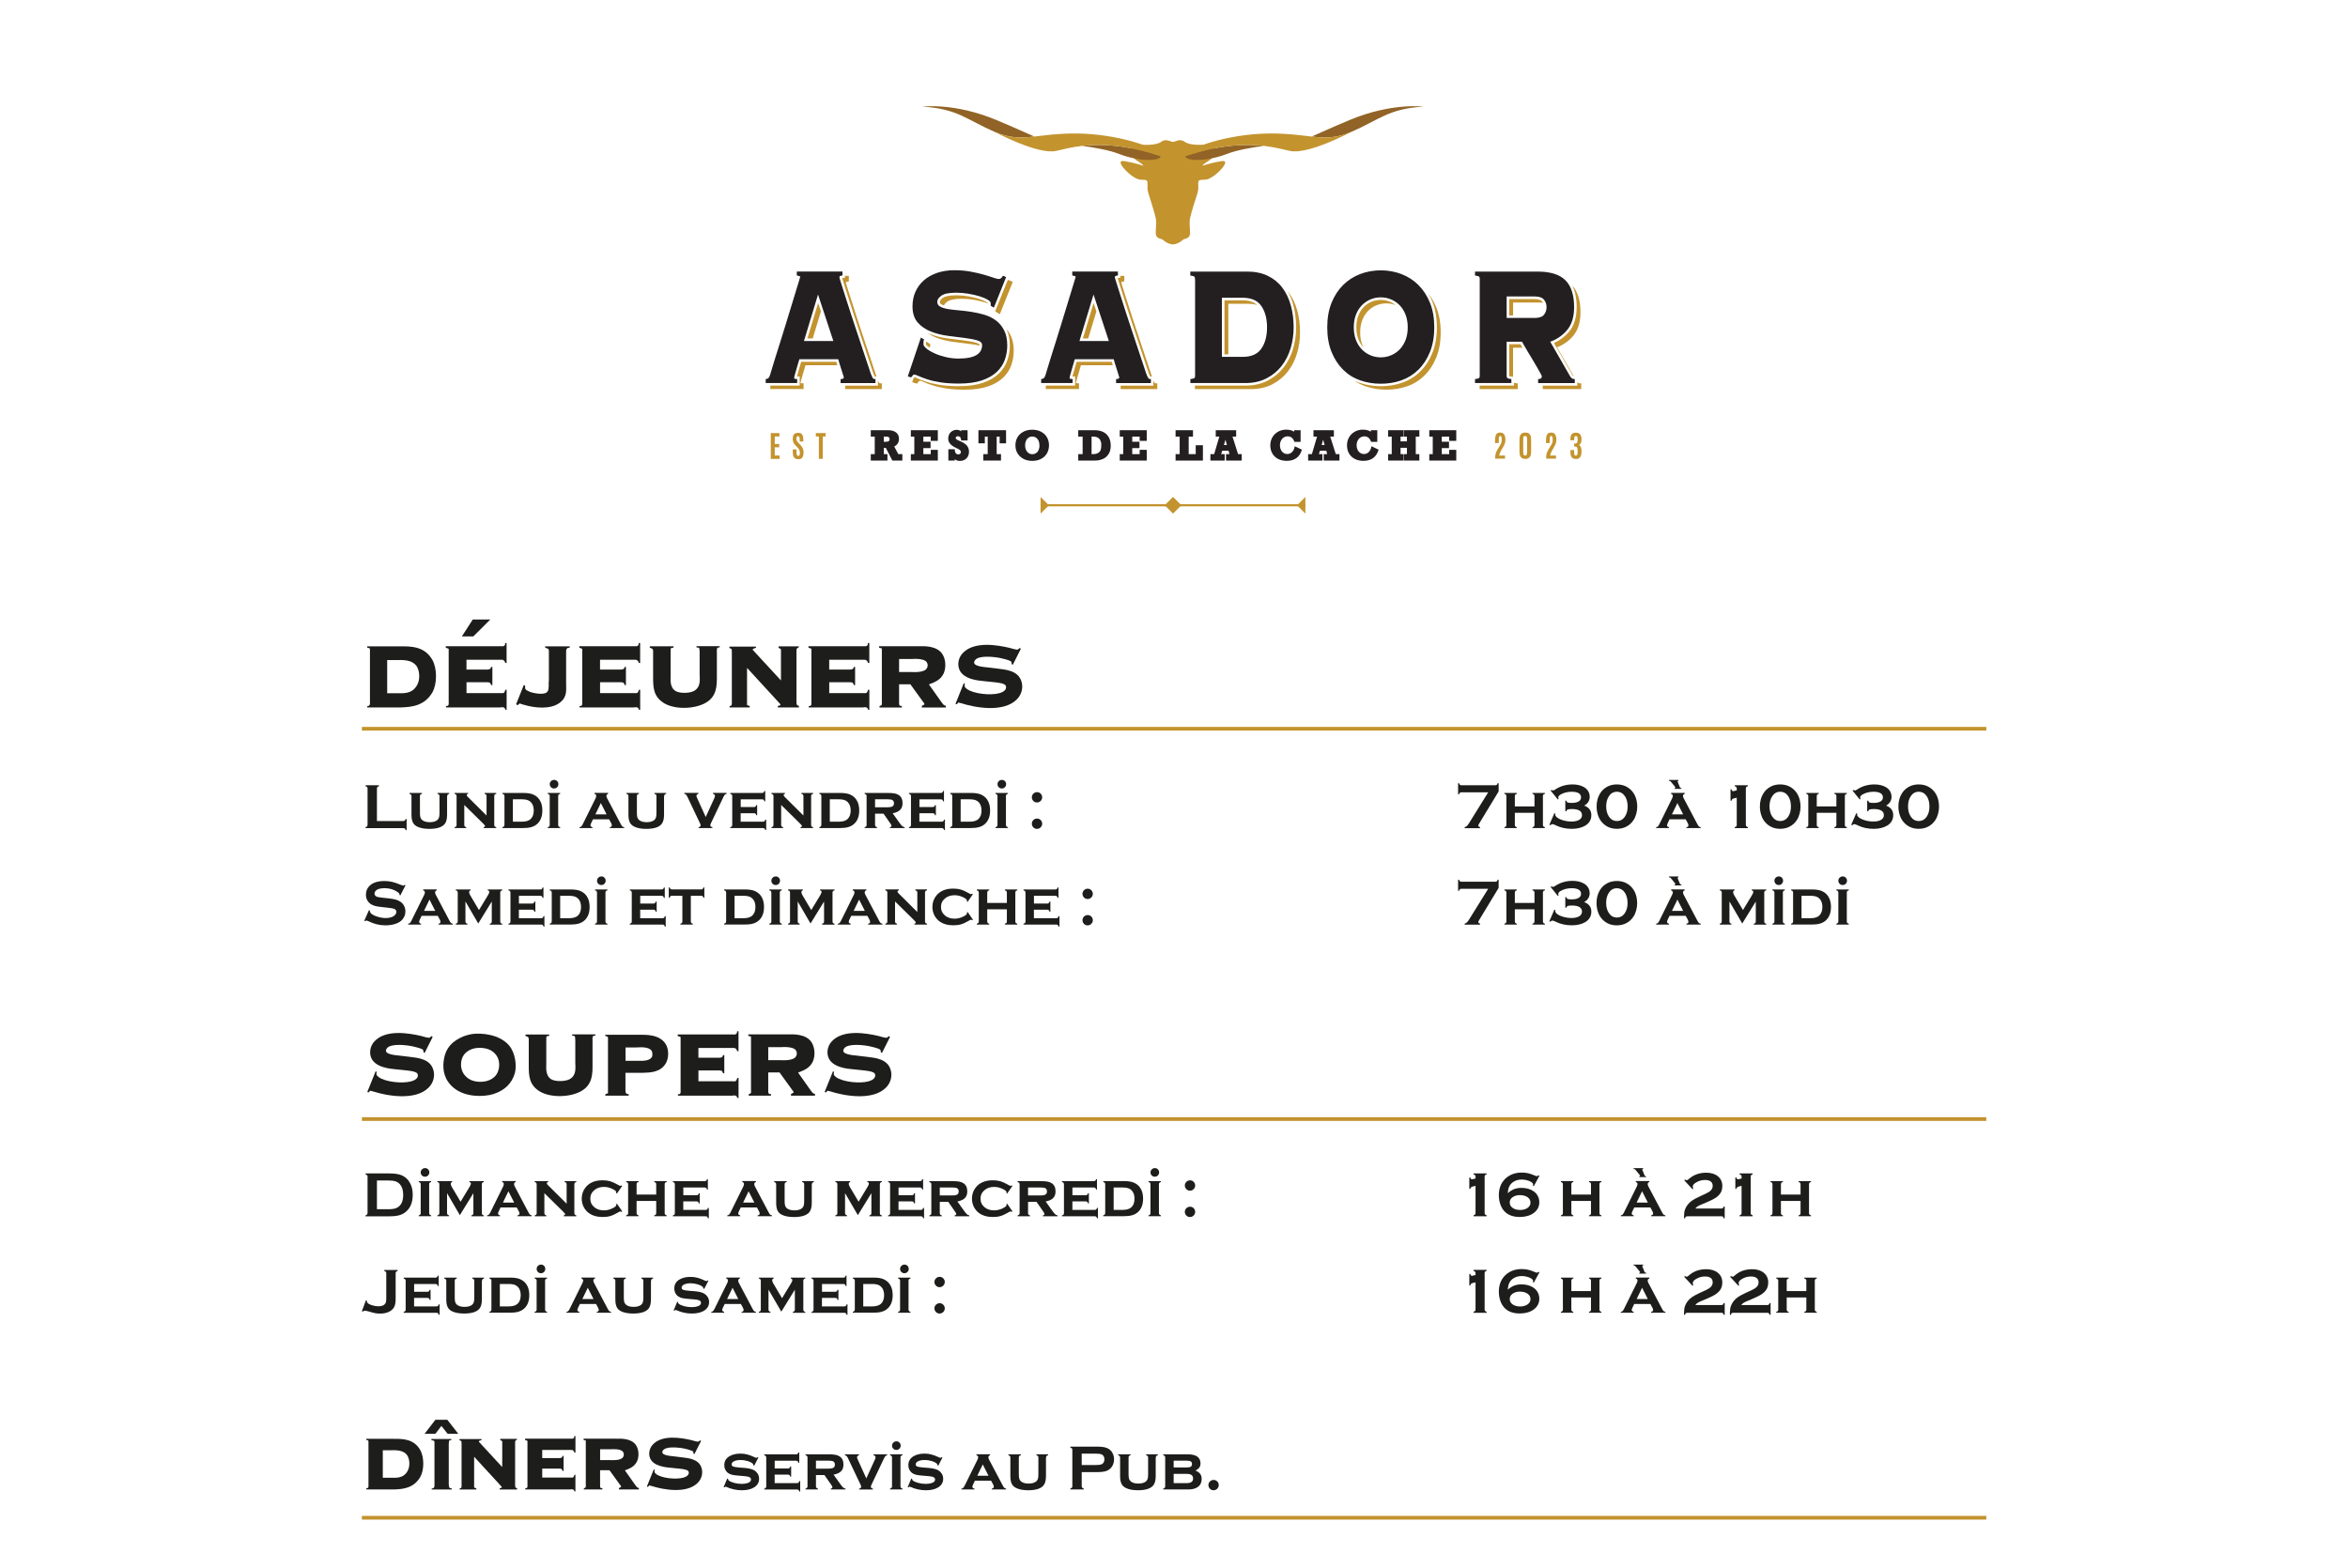 <?xml version="1.0" encoding="UTF-8"?>
<svg xmlns="http://www.w3.org/2000/svg" id="Calque_1" data-name="Calque 1" viewBox="0 0 588.41 393.13">
  <defs>
    <style>
      .cls-1 {
        fill: #916326;
      }

      .cls-1, .cls-2, .cls-3, .cls-4 {
        stroke-width: 0px;
      }

      .cls-5 {
        stroke: #c3932e;
        stroke-width: .93px;
      }

      .cls-5, .cls-2 {
        fill: none;
      }

      .cls-5, .cls-6 {
        stroke-miterlimit: 10;
      }

      .cls-3 {
        fill: #1d1d1b;
      }

      .cls-4 {
        fill: #c3932e;
      }

      .cls-6 {
        fill: #231f20;
        stroke: #231f20;
        stroke-width: .38px;
      }
    </style>
  </defs>
  <rect class="cls-2" width="588.41" height="393.13"></rect>
  <g>
    <g>
      <path class="cls-3" d="M100.42,162.02c2.55,0,5.97-.04,7.93,3.39,1.23,2.2,1.21,6.09-.02,8.2-1.99,3.33-5.13,3.64-7.99,3.73h-8.31l.04-.38h.33c.4-.29.31-.67.31-.96v-12.96c0-.06.04-.34-.12-.56l-.56-.13v-.33h8.39ZM104.52,171.75c.77-1.34.67-3.41-.02-4.62-1.21-1.93-3.87-1.67-5.25-1.67h-2.22v8.31h2.05c1.88,0,4.12.33,5.44-2.03Z"></path>
      <path class="cls-3" d="M126.95,161.2v5l-.36-.02c0-.23-.17-.59-.5-.73-.19-.1-.61-.06-.8-.06h-8.39v2.45h4.85c.15,0,.65.02.77-.04.36-.11.44-.19.56-.63h.31v4.56h-.31c-.15-.27-.1-.48-.44-.65-.1-.06-.65-.06-.77-.06h-4.96v2.72h8.46c.94,0,.92.17,1.32-.88l.27.06v5.04l-.36-.1c0-.23-.17-.56-.56-.56-.17-.06-.57.04-.79.04h-13.48v-.34c.25-.06.5.06.65-.36.06-.11.02-.67.02-.75v-13.25l-.73-.27v-.38h13.65c.1,0,.73.04.82-.02.5-.21.33-.44.44-.79l.33.02ZM122.87,155.3l-4.25,4.23h-2.87l2.72-4.23h4.4Z"></path>
      <path class="cls-3" d="M142.8,162.02l-.04.33c-.29.06-.56-.04-.79.38-.1.13-.1.63-.1.84v7.83c-.02,1.51.36,3.31-1.61,4.77-2.36,1.78-6.45,1.26-8.89.52-.52-.13-.29-.06-.82-.25-.4-.12-.31-.17-.8.34l-.42-.23,1.93-4.83.33.15c0,.9-.06.98,1,1.47.88.42,3.41.86,4.29.31.5-.33.59-.71.61-1.49v-.17l.06-.21-.06-.17v-.23c0-.21.06-.54.06-.8v-6.93c-.02-.9.15-.96-.94-1.3l.04-.33h6.15Z"></path>
      <path class="cls-3" d="M160.42,161.2v5l-.36-.02c0-.23-.17-.59-.5-.73-.19-.1-.61-.06-.8-.06h-8.39v2.45h4.85c.15,0,.65.02.77-.04.36-.11.44-.19.56-.63h.31v4.56h-.31c-.15-.27-.1-.48-.44-.65-.1-.06-.65-.06-.77-.06h-4.96v2.72h8.46c.94,0,.92.17,1.32-.88l.27.06v5.04l-.36-.1c0-.23-.17-.56-.56-.56-.17-.06-.57.04-.79.04h-13.48v-.34c.25-.06.5.06.65-.36.06-.11.02-.67.02-.75v-13.25l-.73-.27v-.38h13.65c.1,0,.73.04.82-.02.5-.21.33-.44.44-.79l.33.02Z"></path>
      <path class="cls-3" d="M168.79,162.02v.33c-.31.11-.54-.12-.71.29-.02.1-.02.65-.02.79v5.88c.02.79-.33,3.01,1.28,3.94,1.05.61,3.6.56,4.63-.08,1.74-1,1.36-2.93,1.36-4.16v-5.55s-.04-.67-.06-.79c0-.44-.59-.33-.75-.38l.04-.31h5.82l-.04.31c-.31,0-.67.02-.67.46-.06.12-.02.67-.02.84v5.94c0,2.22.06,5.04-2.83,6.66-2.7,1.55-7.54,1.74-10.32.13-2.83-1.67-2.83-4.14-2.83-6.65v-6.03c0-.9.06-.96-.86-1.3l.06-.33h5.92Z"></path>
      <path class="cls-3" d="M189.45,162.08v.29l-.79.31v.25l7.05,7.64v-7.83l-.63-.38.06-.33h5.06l-.1.34c-.17,0-.4.1-.5.44v13.08c0,.12,0,.56.06.67.11.34.29.29.56.4l-.02.38h-5.27v-.38l.63-.17v-.27l-8.35-9.1v9.31l.67.27v.34h-5.06l.02-.38c.33,0,.54-.08.54-.44.06-.13.02-.57.02-.79v-12.14c0-.17-.02-.46-.02-.69-.15-.38-.15-.29-.59-.44v-.38h6.66Z"></path>
      <path class="cls-3" d="M217.85,161.2v5l-.36-.02c0-.23-.17-.59-.5-.73-.19-.1-.61-.06-.8-.06h-8.39v2.45h4.85c.15,0,.65.02.77-.04.36-.11.44-.19.56-.63h.31v4.56h-.31c-.15-.27-.1-.48-.44-.65-.1-.06-.65-.06-.77-.06h-4.96v2.72h8.46c.94,0,.92.17,1.32-.88l.27.06v5.04l-.36-.1c0-.23-.17-.56-.56-.56-.17-.06-.57.04-.79.04h-13.48v-.34c.25-.06.5.06.65-.36.06-.11.02-.67.02-.75v-13.25l-.73-.27v-.38h13.65c.1,0,.73.04.82-.02.5-.21.33-.44.44-.79l.33.02Z"></path>
      <path class="cls-3" d="M230.34,161.99c1.17-.02,4.42-.17,5.82,1.97.9,1.4.94,3.47.33,4.83-.75,1.61-2.11,2.18-3.7,2.78l3.14,4.44s.44.57.5.63c.34.31.23.1.63.31l-.06.4h-5.99v-.4l.65-.36c0-.29-.1-.34-.36-.69l-3.16-4.37h-2.83v4.42c0,.23-.08.79.27,1h.42v.4h-5.59v-.38c.08,0,.46-.08.56-.33.06-.11.02-.57.02-.69v-13.4l-.69-.19.02-.36h10.03ZM228.39,168.46c.33,0,3.16.23,3.85-.9.31-.44.31-1.09.04-1.49-.61-1.15-3.64-.88-3.66-.88h-3.31v3.27h3.08Z"></path>
      <path class="cls-3" d="M255.81,162.67l-1.99,3.95-.29-.12c-.06-.61.04-.65-.61-.92-.15-.06-.44-.17-1.07-.34-.8-.23-1.42-.34-2.2-.46-1-.13-4.39-.5-5.29.69-.23.33-.33.59-.17.88.34.67,2.45.88,2.83.9l3.18.38c1.84.23,4.86.48,5.73,3.06.48,1.32.31,3.2-1.11,4.63-3.35,3.39-10.51,2.07-13.94.96l-.71-.17-.42.44-.31-.11,2.09-5.19.25.13c-.06.63-.19.79.54,1.34,1.61,1.19,5.88,1.67,8.1,1.05.73-.21,1.38-.5,1.63-1.11.11-.33.11-.61-.08-.88-.42-.59-2.66-.73-2.83-.77l-2.64-.27c-1.19-.12-5.13-.4-6.11-2.95-.46-1.17-.27-2.78.77-3.96,2.85-3.22,8.85-2.11,11.76-1.44l1.24.34c.11.04.54.12.67.12h.15l.17-.08c.21-.17.21-.21.38-.33l.29.21Z"></path>
      <path class="cls-3" d="M94.46,205.81h6.61c.32,0,.47-.13.58-.5h.25v2.78h-.25c-.1-.38-.25-.5-.58-.5h-9.46v-.25c.38-.1.5-.25.5-.58v-9.09c0-.32-.13-.47-.5-.57v-.25h3.35v.25c-.38.09-.5.25-.5.57v8.15Z"></path>
      <path class="cls-3" d="M112.04,199.57v4.67c0,1.06-.21,1.85-.63,2.35-.68.79-1.95,1.19-3.83,1.19-1.25,0-2.27-.19-3.04-.58-.56-.28-.94-.68-1.14-1.19-.19-.47-.28-1.06-.28-1.77v-4.67c0-.32-.13-.46-.5-.58v-.22h3.13v.22c-.39.1-.51.26-.51.58v4.24c0,.5.04.87.13,1.13s.24.48.46.65c.43.34,1.06.51,1.87.51s1.43-.17,1.87-.51c.21-.17.35-.39.44-.65.09-.26.13-.64.13-1.13v-4.24c0-.32-.12-.46-.5-.58v-.22h2.94v.22c-.38.1-.5.26-.5.58Z"></path>
      <path class="cls-3" d="M116.35,201.77v5.01c0,.32.13.49.5.59v.21h-2.93v-.22c.37-.09.5-.26.5-.58v-7.21c0-.32-.13-.46-.5-.58v-.22h3.39v.22c-.23.05-.35.16-.35.31,0,.13.09.28.25.44l4.72,4.69v-4.86c0-.32-.13-.48-.5-.58v-.22h2.93v.22c-.38.1-.5.26-.5.58v7.21c0,.32.13.47.5.59v.21h-3.16v-.21c.23-.05.35-.14.35-.29,0-.07-.03-.15-.09-.23-.06-.08-.2-.24-.43-.46l-4.68-4.61Z"></path>
      <path class="cls-3" d="M126.42,206.78v-7.21c0-.32-.13-.46-.5-.58v-.22h5.17c1.08,0,1.92.13,2.54.4.87.38,1.5,1,1.88,1.87.27.61.4,1.32.4,2.13,0,1.5-.45,2.65-1.35,3.42-.81.69-1.84.98-3.48.98h-5.17v-.22c.37-.09.5-.26.5-.58ZM128.53,205.98h2.25c1.03,0,1.79-.24,2.25-.71.49-.5.73-1.2.73-2.1s-.24-1.61-.73-2.1c-.48-.5-1.16-.71-2.25-.71h-2.25v5.62Z"></path>
      <path class="cls-3" d="M139.88,199.57v7.21c0,.32.13.47.5.59v.21h-3.12v-.22c.37-.09.5-.26.5-.58v-7.21c0-.32-.13-.46-.5-.58v-.22h3.12v.22c-.38.1-.5.26-.5.58ZM138.85,195.5c.31,0,.56.1.77.31.21.21.31.46.31.77,0,.29-.11.54-.32.76-.21.21-.46.31-.76.31s-.56-.1-.77-.31c-.21-.21-.31-.47-.31-.77s.1-.54.31-.75c.21-.21.46-.31.77-.32Z"></path>
      <path class="cls-3" d="M152.65,205.38h-4.05l-.46.96c-.11.23-.17.41-.17.54,0,.25.17.41.5.48v.22h-3.24v-.22c.2-.03.35-.09.44-.18.1-.09.21-.27.35-.53l3.22-6.52c.12-.24.18-.46.18-.65,0-.21-.15-.39-.44-.5v-.22h3.42v.22c-.29.12-.43.29-.43.54,0,.17.06.39.2.64l3.34,6.32c.18.35.33.58.43.68.1.1.27.17.48.21v.21h-3.6v-.21c.34-.05.51-.22.51-.48,0-.17-.06-.36-.2-.61l-.49-.91ZM152.01,204.14l-1.44-2.83-1.37,2.83h2.81Z"></path>
      <path class="cls-3" d="M166.41,199.57v4.67c0,1.06-.21,1.85-.63,2.35-.68.79-1.95,1.19-3.83,1.19-1.25,0-2.27-.19-3.04-.58-.56-.28-.94-.68-1.14-1.19-.19-.47-.28-1.06-.28-1.77v-4.67c0-.32-.13-.46-.5-.58v-.22h3.13v.22c-.39.1-.51.26-.51.58v4.24c0,.5.04.87.13,1.13s.24.48.46.65c.43.34,1.06.51,1.87.51s1.43-.17,1.87-.51c.21-.17.35-.39.44-.65.09-.26.13-.64.13-1.13v-4.24c0-.32-.12-.46-.5-.58v-.22h2.94v.22c-.38.1-.5.26-.5.58Z"></path>
      <path class="cls-3" d="M176.86,204.79l2.13-4.67c.13-.27.19-.46.19-.6,0-.26-.17-.44-.51-.54v-.22h3.41v.22c-.21.07-.36.15-.46.25-.09.1-.21.31-.36.61l-3.09,6.5c-.11.23-.17.41-.17.53,0,.26.17.43.52.5v.21h-3.46v-.21c.34-.07.51-.24.51-.5,0-.12-.06-.3-.17-.53l-3.09-6.5c-.15-.31-.27-.52-.36-.61-.09-.1-.24-.18-.46-.25v-.22h3.54v.22c-.34.1-.5.28-.5.54,0,.12.06.31.2.6l2.12,4.67Z"></path>
      <path class="cls-3" d="M185.61,203.83v2.15h5.6c.32,0,.48-.13.58-.51h.22v2.61h-.22c-.09-.37-.26-.5-.58-.5h-8.21v-.22c.37-.09.5-.26.5-.58v-7.21c0-.32-.13-.46-.5-.58v-.22h7.97c.34,0,.49-.13.59-.5h.21v2.61h-.21c-.1-.39-.25-.51-.59-.51h-5.35v1.94h3.32c.32,0,.47-.13.59-.5h.21v2.55h-.21c-.1-.38-.25-.51-.59-.51h-3.32Z"></path>
      <path class="cls-3" d="M195.76,201.77v5.01c0,.32.13.49.5.59v.21h-2.93v-.22c.37-.09.5-.26.5-.58v-7.21c0-.32-.13-.46-.5-.58v-.22h3.39v.22c-.23.05-.35.16-.35.31,0,.13.09.28.25.44l4.72,4.69v-4.86c0-.32-.13-.48-.5-.58v-.22h2.93v.22c-.38.1-.5.26-.5.58v7.21c0,.32.13.47.5.59v.21h-3.16v-.21c.23-.05.35-.14.35-.29,0-.07-.03-.15-.09-.23-.06-.08-.2-.24-.43-.46l-4.68-4.61Z"></path>
      <path class="cls-3" d="M205.83,206.78v-7.21c0-.32-.13-.46-.5-.58v-.22h5.17c1.08,0,1.92.13,2.54.4.87.38,1.5,1,1.88,1.87.27.61.4,1.32.4,2.13,0,1.5-.45,2.65-1.35,3.42-.81.69-1.84.98-3.48.98h-5.17v-.22c.37-.09.5-.26.5-.58ZM207.95,205.98h2.25c1.03,0,1.79-.24,2.25-.71.49-.5.73-1.2.73-2.1s-.24-1.61-.73-2.1c-.48-.5-1.16-.71-2.25-.71h-2.25v5.62Z"></path>
      <path class="cls-3" d="M219.29,203.96v2.82c0,.32.13.47.5.59v.21h-3.12v-.22c.37-.09.5-.26.5-.58v-7.21c0-.32-.13-.46-.5-.58v-.22h5.78c.75,0,1.32.04,1.72.12.39.07.75.21,1.06.41.64.42.95,1.09.95,2.03,0,1.42-.74,2.19-2.48,2.54l1.67,2.33c.31.43.54.72.72.88.18.15.39.25.62.29v.21h-3.7v-.21c.28-.07.41-.19.41-.35,0-.12-.09-.29-.25-.53l-1.76-2.53h-2.12ZM219.29,202.36h3.18c.48,0,.84-.05,1.07-.16.32-.14.49-.42.49-.84,0-.37-.12-.63-.35-.78-.23-.15-.63-.22-1.21-.22h-3.18v2Z"></path>
      <path class="cls-3" d="M230.4,203.83v2.15h5.6c.32,0,.48-.13.58-.51h.22v2.61h-.22c-.09-.37-.26-.5-.58-.5h-8.21v-.22c.37-.09.5-.26.5-.58v-7.21c0-.32-.13-.46-.5-.58v-.22h7.97c.34,0,.49-.13.59-.5h.21v2.61h-.21c-.1-.39-.25-.51-.59-.51h-5.35v1.94h3.32c.32,0,.47-.13.59-.5h.21v2.55h-.21c-.1-.38-.25-.51-.59-.51h-3.32Z"></path>
      <path class="cls-3" d="M238.63,206.78v-7.21c0-.32-.13-.46-.5-.58v-.22h5.17c1.08,0,1.92.13,2.54.4.87.38,1.5,1,1.88,1.87.27.61.4,1.32.4,2.13,0,1.5-.45,2.65-1.35,3.42-.81.69-1.84.98-3.48.98h-5.17v-.22c.37-.09.5-.26.5-.58ZM240.74,205.98h2.25c1.03,0,1.79-.24,2.25-.71.49-.5.73-1.2.73-2.1s-.24-1.61-.73-2.1c-.48-.5-1.16-.71-2.25-.71h-2.25v5.62Z"></path>
      <path class="cls-3" d="M252.09,199.57v7.21c0,.32.13.47.5.59v.21h-3.12v-.22c.37-.09.5-.26.5-.58v-7.21c0-.32-.13-.46-.5-.58v-.22h3.12v.22c-.38.1-.5.26-.5.58ZM251.06,195.5c.31,0,.56.1.77.31.21.21.31.46.31.77,0,.29-.11.54-.32.76s-.46.31-.76.31-.56-.1-.77-.31c-.21-.21-.31-.47-.31-.77s.1-.54.31-.75c.21-.21.46-.31.77-.32Z"></path>
      <path class="cls-3" d="M259.88,198.57c.36,0,.67.13.91.38.25.25.38.56.38.92s-.13.65-.39.91c-.25.25-.55.38-.91.38s-.66-.13-.91-.38c-.25-.26-.38-.57-.38-.92s.13-.65.37-.9.56-.38.92-.39ZM259.88,205.19c.36,0,.67.13.91.38.25.25.38.56.38.92s-.13.65-.39.91c-.25.25-.55.38-.91.38s-.66-.13-.91-.38c-.25-.26-.38-.57-.38-.92s.13-.65.37-.9.56-.38.92-.39Z"></path>
      <path class="cls-3" d="M372.93,198.61h-6.7c-.32,0-.47.12-.58.5h-.25v-2.78h.25c.1.39.25.51.58.51h8.5c.32,0,.47-.13.58-.51h.25v2.06l-4.83,7.97c-.19.31-.28.51-.28.6,0,.16.15.28.44.39v.25h-3.85v-.25c.23-.06.41-.17.56-.3.15-.13.33-.36.53-.69l4.81-7.74Z"></path>
      <path class="cls-3" d="M384.54,203.75h-4.92v3.03c0,.32.13.47.5.59v.21h-3.12v-.22c.37-.09.5-.26.5-.58v-7.21c0-.32-.13-.46-.5-.58v-.22h3.12v.22c-.38.1-.5.26-.5.58v2.58h4.92v-2.58c0-.32-.12-.46-.5-.58v-.22h3.12v.22c-.38.1-.5.26-.5.58v7.21c0,.32.13.47.5.59v.21h-3.12v-.22c.37-.09.5-.26.5-.58v-3.03Z"></path>
      <path class="cls-3" d="M397,201.94c1.19.45,1.79,1.24,1.79,2.38s-.51,2.05-1.54,2.65c-.9.53-2.02.8-3.37.8-1.43,0-2.73-.28-3.9-.84-.49-.24-.8-.35-.94-.35-.13,0-.31.09-.54.29l-.23-.12,1.26-2.91.24.1c-.02.06-.04.12-.04.17,0,.28.14.54.43.78.37.31.91.56,1.6.76.69.2,1.39.29,2.09.29.66,0,1.23-.11,1.7-.32.6-.28.9-.7.9-1.28,0-1.01-.86-1.53-2.52-1.53-.5,0-.85.04-1.05.11-.19.07-.31.22-.36.43h-.25v-2.64h.25c.06.24.18.39.35.46.17.07.51.1,1.01.1.78,0,1.37-.13,1.79-.41.36-.23.54-.57.54-1,0-.89-.83-1.39-2.34-1.39-1.06,0-1.99.24-2.79.7-.39.23-.58.47-.58.73,0,.1.03.22.1.35l-.2.16-1.81-2.23.2-.16c.2.09.34.13.43.13.1,0,.24-.06.43-.18,1.31-.89,2.79-1.33,4.42-1.33,1.13,0,2.09.22,2.87.67.45.26.8.59,1.05,1,.26.43.39.9.39,1.43,0,.94-.45,1.68-1.35,2.2Z"></path>
      <path class="cls-3" d="M405.19,196.64c1.41,0,2.58.46,3.52,1.38,1.05,1.03,1.58,2.46,1.58,4.26,0,.57-.08,1.14-.24,1.72-.16.58-.37,1.09-.65,1.52-.48.76-1.11,1.33-1.89,1.72-.69.35-1.46.52-2.31.52-1.41,0-2.58-.46-3.51-1.39-.45-.45-.8-.95-1.04-1.51-.35-.83-.54-1.72-.54-2.67,0-1.28.29-2.39.88-3.32.46-.74,1.09-1.31,1.89-1.72.66-.34,1.43-.51,2.31-.52ZM405.19,198.47c-.83,0-1.5.37-1.99,1.11-.46.69-.69,1.54-.69,2.56s.23,1.87.69,2.56c.5.74,1.16,1.11,2,1.11s1.51-.37,2-1.11c.46-.68.69-1.53.69-2.51,0-1.06-.23-1.94-.69-2.61-.49-.73-1.16-1.1-2.01-1.11Z"></path>
      <path class="cls-3" d="M422.44,205.38h-4.05l-.46.96c-.11.23-.17.41-.17.54,0,.25.17.41.5.48v.22h-3.24v-.22c.2-.03.35-.09.44-.18.1-.09.21-.27.35-.53l3.22-6.52c.12-.24.18-.46.18-.65,0-.21-.15-.39-.44-.5v-.22h3.42v.22c-.29.12-.43.29-.43.54,0,.17.06.39.2.64l3.34,6.32c.18.35.33.58.43.68.1.1.27.17.48.21v.21h-3.6v-.21c.34-.05.51-.22.51-.48,0-.17-.06-.36-.2-.61l-.49-.91ZM418.23,195.51h2.39v.21c-.15.02-.22.06-.22.15,0,.03,0,.07.03.12l.52,1.28c.09.23.17.28.42.28v.21h-1.71v-.21h.04c.1,0,.16-.04.16-.13,0-.05-.02-.09-.05-.13l-1.12-1.37c-.1-.13-.26-.2-.46-.21v-.21ZM421.8,204.14l-1.44-2.83-1.37,2.83h2.81Z"></path>
      <path class="cls-3" d="M433.67,200.72v-2.86h.25c.12.39.19.46.41.46.05,0,.13,0,.22-.03l.68-.17v-.46c0-.31-.13-.46-.5-.57v-.25h3.28v.25c-.38.1-.5.24-.5.57v9.1c0,.32.13.47.5.58v.25h-3.28v-.25c.38-.1.5-.25.5-.58v-6.8l-.74.18c-.35.09-.46.2-.57.58h-.25Z"></path>
      <path class="cls-3" d="M446.12,196.64c1.41,0,2.58.46,3.52,1.38,1.05,1.03,1.57,2.46,1.57,4.26,0,.57-.08,1.14-.24,1.72-.16.58-.37,1.09-.65,1.52-.48.76-1.11,1.33-1.89,1.72-.69.35-1.46.52-2.31.52-1.41,0-2.58-.46-3.51-1.39-.45-.45-.8-.95-1.04-1.51-.35-.83-.54-1.72-.54-2.67,0-1.28.29-2.39.88-3.32.46-.74,1.09-1.31,1.89-1.72.66-.34,1.43-.51,2.31-.52ZM446.12,198.47c-.83,0-1.5.37-1.99,1.11-.46.69-.69,1.54-.69,2.56s.23,1.87.69,2.56c.5.74,1.16,1.11,2,1.11s1.51-.37,2-1.11c.46-.68.68-1.53.68-2.51,0-1.06-.23-1.94-.68-2.61-.49-.73-1.16-1.1-2.01-1.11Z"></path>
      <path class="cls-3" d="M460.2,203.75h-4.92v3.03c0,.32.13.47.5.59v.21h-3.12v-.22c.37-.09.5-.26.5-.58v-7.21c0-.32-.13-.46-.5-.58v-.22h3.12v.22c-.38.1-.5.26-.5.58v2.58h4.92v-2.58c0-.32-.12-.46-.5-.58v-.22h3.12v.22c-.38.1-.5.26-.5.58v7.21c0,.32.13.47.5.59v.21h-3.12v-.22c.37-.09.5-.26.5-.58v-3.03Z"></path>
      <path class="cls-3" d="M472.65,201.94c1.19.45,1.79,1.24,1.79,2.38s-.51,2.05-1.54,2.65c-.9.53-2.02.8-3.37.8-1.43,0-2.73-.28-3.9-.84-.49-.24-.8-.35-.94-.35-.13,0-.31.09-.54.29l-.23-.12,1.26-2.91.24.1c-.02.06-.04.12-.04.17,0,.28.14.54.43.78.37.31.91.56,1.6.76.69.2,1.39.29,2.09.29.66,0,1.23-.11,1.7-.32.6-.28.9-.7.9-1.28,0-1.01-.86-1.53-2.52-1.53-.5,0-.85.04-1.05.11-.19.07-.31.22-.36.43h-.25v-2.64h.25c.06.24.18.39.35.46.17.07.51.1,1.01.1.78,0,1.37-.13,1.79-.41.36-.23.54-.57.54-1,0-.89-.83-1.39-2.34-1.39-1.06,0-1.99.24-2.79.7-.39.23-.58.47-.58.73,0,.1.03.22.1.35l-.2.16-1.81-2.23.2-.16c.2.09.34.13.43.13.1,0,.24-.06.42-.18,1.32-.89,2.79-1.33,4.42-1.33,1.13,0,2.09.22,2.87.67.45.26.8.59,1.05,1,.26.43.39.9.39,1.43,0,.94-.45,1.68-1.35,2.2Z"></path>
      <path class="cls-3" d="M480.83,196.64c1.41,0,2.58.46,3.52,1.38,1.05,1.03,1.57,2.46,1.57,4.26,0,.57-.08,1.14-.24,1.72-.16.58-.37,1.09-.65,1.52-.48.76-1.11,1.33-1.89,1.72-.69.35-1.46.52-2.31.52-1.41,0-2.58-.46-3.51-1.39-.45-.45-.8-.95-1.04-1.51-.35-.83-.54-1.72-.54-2.67,0-1.28.29-2.39.88-3.32.46-.74,1.09-1.31,1.89-1.72.66-.34,1.43-.51,2.31-.52ZM480.83,198.47c-.83,0-1.5.37-1.99,1.11-.46.69-.69,1.54-.69,2.56s.23,1.87.69,2.56c.5.74,1.16,1.11,2,1.11s1.51-.37,2-1.11c.46-.68.68-1.53.68-2.51,0-1.06-.23-1.94-.68-2.61-.49-.73-1.16-1.1-2.01-1.11Z"></path>
      <path class="cls-3" d="M101.61,221.93l-1.28,2.53-.22-.13c0-.05,0-.09,0-.13,0-.18-.15-.37-.46-.58-.94-.65-2.03-.98-3.29-.98-.56,0-1.05.07-1.47.2-.62.21-1.04.66-1.04,1.16,0,.4.24.68.73.83.25.07.79.15,1.62.24l1.24.13c.73.08,1.33.19,1.78.32.46.13.86.33,1.21.58.72.51,1.16,1.41,1.16,2.36,0,.76-.24,1.42-.73,2.02-.44.54-1.13.93-2.05,1.19-.69.2-1.43.29-2.23.29-1.42,0-2.83-.34-4.21-1.02-.29-.13-.47-.2-.53-.2-.07,0-.17.05-.32.17l-.23-.12,1.17-2.64.23.11v.1c0,.24.11.46.34.65.34.31.87.57,1.58.79.72.22,1.39.33,2.03.33.7,0,1.29-.12,1.79-.35.54-.26.9-.73.9-1.2,0-.35-.19-.61-.57-.76-.27-.1-.81-.21-1.62-.29l-1.21-.13c-.81-.09-1.39-.17-1.72-.24-.34-.08-.67-.2-1.01-.37-.48-.24-.85-.59-1.13-1.06-.24-.42-.37-.91-.37-1.46,0-.91.31-1.66.94-2.25.82-.78,2.05-1.17,3.69-1.17.69,0,1.33.07,1.92.21.59.13,1.33.39,2.22.76.31.12.49.18.56.18.11,0,.24-.06.39-.18l.22.12Z"></path>
      <path class="cls-3" d="M109.71,229.57h-4.05l-.46.96c-.11.23-.17.41-.17.54,0,.25.17.41.5.48v.22h-3.24v-.22c.2-.03.35-.09.44-.18.1-.09.21-.27.35-.53l3.22-6.52c.12-.24.18-.46.18-.65,0-.21-.15-.39-.44-.5v-.22h3.42v.22c-.29.12-.43.29-.43.54,0,.17.06.39.2.64l3.34,6.32c.18.35.33.58.43.68.1.1.27.17.48.21v.21h-3.6v-.21c.34-.05.51-.22.51-.48,0-.17-.06-.36-.2-.61l-.49-.91ZM109.07,228.33l-1.44-2.83-1.37,2.83h2.81Z"></path>
      <path class="cls-3" d="M119.85,231.5l-3.21-5.52v4.99c0,.32.13.47.5.59v.21h-2.93v-.22c.37-.09.5-.26.5-.58v-7.21c0-.32-.13-.48-.5-.58v-.22h3.72v.22c-.24.08-.37.23-.37.45s.09.48.27.79l2.2,3.71,2.21-3.65c.25-.42.38-.71.38-.88,0-.21-.13-.35-.39-.41v-.22h3.63v.22c-.38.1-.5.26-.5.58v7.21c0,.32.13.49.5.59v.21h-3.12v-.22c.37-.09.5-.26.5-.58v-4.99l-3.4,5.52Z"></path>
      <path class="cls-3" d="M130.03,228.02v2.15h5.6c.32,0,.48-.13.58-.51h.22v2.61h-.22c-.09-.37-.26-.5-.58-.5h-8.21v-.22c.37-.09.5-.26.5-.58v-7.21c0-.32-.13-.46-.5-.58v-.22h7.97c.34,0,.49-.13.59-.5h.21v2.61h-.21c-.1-.39-.25-.51-.59-.51h-5.35v1.94h3.32c.32,0,.47-.13.59-.5h.21v2.55h-.21c-.1-.38-.25-.51-.59-.51h-3.32Z"></path>
      <path class="cls-3" d="M138.27,230.97v-7.21c0-.32-.13-.46-.5-.58v-.22h5.17c1.08,0,1.92.13,2.54.4.87.38,1.5,1,1.88,1.87.27.61.4,1.32.4,2.13,0,1.5-.45,2.65-1.35,3.42-.81.69-1.84.98-3.48.98h-5.17v-.22c.37-.09.5-.26.5-.58ZM140.38,230.17h2.25c1.03,0,1.79-.24,2.25-.71.49-.5.73-1.2.73-2.1s-.24-1.61-.73-2.1c-.48-.5-1.16-.71-2.25-.71h-2.25v5.62Z"></path>
      <path class="cls-3" d="M151.73,223.76v7.21c0,.32.13.47.5.59v.21h-3.12v-.22c.37-.09.5-.26.5-.58v-7.21c0-.32-.13-.46-.5-.58v-.22h3.12v.22c-.38.1-.5.26-.5.58ZM150.7,219.69c.31,0,.56.1.77.32.21.21.31.46.31.77,0,.29-.11.54-.32.76-.21.21-.46.31-.76.31s-.56-.1-.77-.31c-.21-.21-.31-.47-.31-.77s.1-.54.31-.75c.21-.21.46-.32.77-.32Z"></path>
      <path class="cls-3" d="M160.43,228.02v2.15h5.6c.32,0,.48-.13.58-.51h.22v2.61h-.22c-.09-.37-.26-.5-.58-.5h-8.21v-.22c.37-.09.5-.26.5-.58v-7.21c0-.32-.13-.46-.5-.58v-.22h7.97c.34,0,.49-.13.59-.5h.21v2.61h-.21c-.1-.39-.25-.51-.59-.51h-5.35v1.94h3.32c.32,0,.47-.13.59-.5h.21v2.55h-.21c-.1-.38-.25-.51-.59-.51h-3.32Z"></path>
      <path class="cls-3" d="M173.12,224.55v6.42c0,.32.13.47.5.59v.21h-3.12v-.22c.37-.09.5-.26.5-.58v-6.42h-2.6c-.34,0-.49.13-.59.51h-.21v-2.61h.22c.09.37.24.5.58.5h7.31c.34,0,.49-.13.59-.5h.21v2.61h-.21c-.1-.38-.25-.51-.59-.51h-2.6Z"></path>
      <path class="cls-3" d="M181.97,230.97v-7.21c0-.32-.13-.46-.5-.58v-.22h5.17c1.08,0,1.92.13,2.54.4.87.38,1.5,1,1.88,1.87.27.61.4,1.32.4,2.13,0,1.5-.45,2.65-1.35,3.42-.81.69-1.84.98-3.48.98h-5.17v-.22c.37-.09.5-.26.5-.58ZM184.08,230.17h2.25c1.03,0,1.79-.24,2.25-.71.49-.5.73-1.2.73-2.1s-.24-1.61-.73-2.1c-.48-.5-1.16-.71-2.25-.71h-2.25v5.62Z"></path>
      <path class="cls-3" d="M195.42,223.76v7.21c0,.32.13.47.5.59v.21h-3.12v-.22c.37-.09.5-.26.5-.58v-7.21c0-.32-.13-.46-.5-.58v-.22h3.12v.22c-.38.1-.5.26-.5.58ZM194.39,219.69c.31,0,.56.1.77.32.21.21.31.46.31.77,0,.29-.11.54-.32.76-.21.21-.46.31-.76.31s-.56-.1-.77-.31c-.21-.21-.31-.47-.31-.77s.1-.54.31-.75c.21-.21.46-.32.77-.32Z"></path>
      <path class="cls-3" d="M203.12,231.5l-3.21-5.52v4.99c0,.32.13.47.5.59v.21h-2.93v-.22c.37-.09.5-.26.5-.58v-7.21c0-.32-.13-.48-.5-.58v-.22h3.72v.22c-.24.08-.37.23-.37.45s.09.48.27.79l2.2,3.71,2.21-3.65c.25-.42.38-.71.38-.88,0-.21-.13-.35-.39-.41v-.22h3.63v.22c-.38.1-.5.26-.5.58v7.21c0,.32.13.49.5.59v.21h-3.12v-.22c.37-.09.5-.26.5-.58v-4.99l-3.4,5.52Z"></path>
      <path class="cls-3" d="M217.37,229.57h-4.05l-.46.96c-.11.23-.17.41-.17.54,0,.25.17.41.5.48v.22h-3.24v-.22c.2-.03.35-.09.44-.18.1-.09.21-.27.35-.53l3.22-6.52c.12-.24.18-.46.18-.65,0-.21-.15-.39-.44-.5v-.22h3.42v.22c-.29.12-.43.29-.43.54,0,.17.06.39.2.64l3.34,6.32c.18.35.33.58.43.68.1.1.27.17.48.21v.21h-3.6v-.21c.34-.05.51-.22.51-.48,0-.17-.06-.36-.2-.61l-.49-.91ZM216.73,228.33l-1.44-2.83-1.37,2.83h2.81Z"></path>
      <path class="cls-3" d="M224.3,225.96v5.01c0,.32.13.49.5.59v.21h-2.93v-.22c.37-.09.5-.26.5-.58v-7.21c0-.32-.13-.46-.5-.58v-.22h3.39v.22c-.23.05-.35.16-.35.31,0,.13.09.28.25.44l4.72,4.69v-4.86c0-.32-.13-.48-.5-.58v-.22h2.93v.22c-.38.1-.5.26-.5.58v7.21c0,.32.13.47.5.59v.21h-3.16v-.21c.23-.05.35-.14.35-.29,0-.07-.03-.15-.09-.23-.06-.08-.2-.24-.43-.46l-4.68-4.61Z"></path>
      <path class="cls-3" d="M242.49,228.61l1.33,1.94-.18.13c-.13-.09-.23-.13-.3-.13-.09,0-.3.09-.62.29-.72.42-1.35.71-1.91.87-.55.17-1.19.24-1.91.24-1.44,0-2.61-.35-3.52-1.03-.51-.39-.92-.89-1.23-1.48-.32-.64-.49-1.34-.49-2.09,0-1.03.3-1.94.9-2.74.94-1.24,2.38-1.86,4.32-1.86.72,0,1.35.08,1.91.24.56.17,1.2.46,1.91.87.32.2.54.29.62.29.07,0,.17-.05.3-.13l.18.14-1.33,1.93-.17-.13c0-.06,0-.1.02-.12,0-.05,0-.08,0-.1,0-.26-.35-.55-1.06-.87-.67-.31-1.35-.46-2.03-.46-.95,0-1.74.25-2.36.76-.71.57-1.06,1.29-1.06,2.18s.35,1.62,1.06,2.19c.62.5,1.41.75,2.36.75.75,0,1.49-.19,2.23-.56.57-.29.87-.55.87-.77,0,0,0-.09-.02-.22l.17-.13Z"></path>
      <path class="cls-3" d="M252.32,227.94h-4.92v3.03c0,.32.13.47.5.59v.21h-3.12v-.22c.37-.09.5-.26.5-.58v-7.21c0-.32-.13-.46-.5-.58v-.22h3.12v.22c-.38.1-.5.26-.5.58v2.58h4.92v-2.58c0-.32-.12-.46-.5-.58v-.22h3.12v.22c-.38.1-.5.26-.5.58v7.21c0,.32.13.47.5.59v.21h-3.12v-.22c.37-.09.5-.26.5-.58v-3.03Z"></path>
      <path class="cls-3" d="M259.1,228.02v2.15h5.6c.32,0,.48-.13.58-.51h.22v2.61h-.22c-.09-.37-.26-.5-.58-.5h-8.21v-.22c.37-.09.5-.26.5-.58v-7.21c0-.32-.13-.46-.5-.58v-.22h7.97c.34,0,.49-.13.59-.5h.21v2.61h-.21c-.1-.39-.25-.51-.59-.51h-5.35v1.94h3.32c.32,0,.47-.13.59-.5h.21v2.55h-.21c-.1-.38-.25-.51-.59-.51h-3.32Z"></path>
      <path class="cls-3" d="M272.57,222.77c.36,0,.67.12.91.38.25.25.38.56.38.92s-.13.65-.39.91c-.25.25-.55.38-.91.38s-.66-.13-.91-.38c-.25-.26-.38-.57-.38-.92s.13-.65.37-.9c.25-.25.56-.38.92-.39ZM272.57,229.38c.36,0,.67.13.91.38.25.25.38.56.38.92s-.13.65-.39.91c-.25.25-.55.38-.91.38s-.66-.12-.91-.38c-.25-.26-.38-.57-.38-.92s.13-.65.37-.9.56-.38.92-.39Z"></path>
      <path class="cls-3" d="M372.93,222.8h-6.7c-.32,0-.47.12-.58.5h-.25v-2.78h.25c.1.39.25.51.58.51h8.5c.32,0,.47-.13.58-.51h.25v2.05l-4.83,7.97c-.19.31-.28.51-.28.6,0,.16.15.28.44.39v.25h-3.85v-.25c.23-.06.41-.17.56-.3s.33-.36.53-.69l4.81-7.74Z"></path>
      <path class="cls-3" d="M384.54,227.94h-4.92v3.03c0,.32.13.47.5.59v.21h-3.12v-.22c.37-.09.5-.26.5-.58v-7.21c0-.32-.13-.46-.5-.58v-.22h3.12v.22c-.38.1-.5.26-.5.58v2.58h4.92v-2.58c0-.32-.12-.46-.5-.58v-.22h3.12v.22c-.38.1-.5.26-.5.58v7.21c0,.32.13.47.5.59v.21h-3.12v-.22c.37-.09.5-.26.5-.58v-3.03Z"></path>
      <path class="cls-3" d="M397,226.13c1.19.45,1.79,1.24,1.79,2.38s-.51,2.05-1.54,2.65c-.9.53-2.02.79-3.37.79-1.43,0-2.73-.28-3.9-.84-.49-.24-.8-.35-.94-.35-.13,0-.31.09-.54.29l-.23-.12,1.26-2.91.24.1c-.02.06-.04.12-.04.17,0,.28.14.54.43.78.37.31.91.56,1.6.76.69.2,1.39.29,2.09.29.66,0,1.23-.11,1.7-.32.6-.28.9-.7.9-1.28,0-1.01-.86-1.53-2.52-1.53-.5,0-.85.04-1.05.11-.19.07-.31.22-.36.43h-.25v-2.64h.25c.06.24.18.39.35.46.17.07.51.1,1.01.1.78,0,1.37-.13,1.79-.41.36-.23.54-.57.54-1,0-.89-.83-1.39-2.34-1.39-1.06,0-1.99.24-2.79.7-.39.23-.58.47-.58.72,0,.1.03.22.1.35l-.2.16-1.81-2.23.2-.16c.2.09.34.13.43.13.1,0,.24-.06.42-.18,1.32-.89,2.79-1.33,4.42-1.33,1.13,0,2.09.22,2.87.67.45.26.8.59,1.05,1,.26.43.39.9.39,1.43,0,.94-.45,1.68-1.35,2.2Z"></path>
      <path class="cls-3" d="M405.18,220.84c1.41,0,2.58.46,3.52,1.38,1.05,1.03,1.57,2.46,1.57,4.26,0,.57-.08,1.14-.24,1.72-.16.58-.37,1.09-.65,1.52-.48.76-1.11,1.33-1.89,1.72-.69.35-1.46.52-2.31.52-1.41,0-2.58-.46-3.51-1.38-.45-.45-.8-.95-1.04-1.51-.35-.83-.54-1.72-.54-2.67,0-1.28.29-2.39.88-3.32.46-.74,1.09-1.31,1.89-1.72.66-.34,1.43-.51,2.31-.52ZM405.18,222.66c-.83,0-1.5.37-1.99,1.11-.46.68-.69,1.54-.69,2.56s.23,1.87.69,2.56c.5.74,1.16,1.11,2,1.11s1.51-.37,2-1.11c.46-.68.68-1.53.68-2.51,0-1.06-.23-1.94-.68-2.61-.49-.73-1.16-1.1-2.01-1.11Z"></path>
      <path class="cls-3" d="M422.44,229.57h-4.05l-.46.96c-.11.23-.17.41-.17.54,0,.25.17.41.5.48v.22h-3.24v-.22c.2-.03.35-.09.44-.18.1-.09.21-.27.35-.53l3.22-6.52c.12-.24.18-.46.18-.65,0-.21-.15-.39-.44-.5v-.22h3.42v.22c-.29.12-.43.29-.43.54,0,.17.06.39.2.64l3.34,6.32c.18.35.33.58.43.68.1.1.27.17.48.21v.21h-3.6v-.21c.34-.05.51-.22.51-.48,0-.17-.06-.36-.2-.61l-.49-.91ZM418.23,219.7h2.39v.21c-.15.02-.22.06-.22.15,0,.03,0,.07.03.12l.52,1.28c.09.23.17.28.42.28v.21h-1.71v-.21h.04c.1,0,.16-.04.16-.13,0-.05-.02-.09-.05-.13l-1.12-1.37c-.1-.13-.26-.21-.46-.21v-.21ZM421.8,228.33l-1.44-2.83-1.37,2.83h2.81Z"></path>
      <path class="cls-3" d="M436.61,231.5l-3.21-5.52v4.99c0,.32.13.47.5.59v.21h-2.93v-.22c.37-.09.5-.26.5-.58v-7.21c0-.32-.13-.48-.5-.58v-.22h3.72v.22c-.24.08-.37.23-.37.45s.09.48.27.79l2.2,3.71,2.21-3.65c.25-.42.38-.71.38-.88,0-.21-.13-.35-.39-.41v-.22h3.63v.22c-.38.1-.5.26-.5.58v7.21c0,.32.13.49.5.59v.21h-3.12v-.22c.37-.09.5-.26.5-.58v-4.99l-3.4,5.52Z"></path>
      <path class="cls-3" d="M446.79,223.76v7.21c0,.32.13.47.5.59v.21h-3.12v-.22c.37-.09.5-.26.5-.58v-7.21c0-.32-.13-.46-.5-.58v-.22h3.12v.22c-.38.1-.5.26-.5.58ZM445.76,219.69c.31,0,.56.1.77.32.21.21.31.46.31.77,0,.29-.11.54-.32.76-.21.21-.46.31-.76.31s-.56-.1-.77-.31-.32-.47-.32-.77.1-.54.32-.75c.21-.21.46-.32.77-.32Z"></path>
      <path class="cls-3" d="M449.35,230.97v-7.21c0-.32-.13-.46-.5-.58v-.22h5.17c1.08,0,1.92.13,2.54.4.87.38,1.5,1,1.88,1.87.27.61.4,1.32.4,2.13,0,1.5-.45,2.65-1.35,3.42-.81.69-1.84.98-3.48.98h-5.17v-.22c.37-.09.5-.26.5-.58ZM451.46,230.17h2.25c1.03,0,1.79-.24,2.25-.71.49-.5.73-1.2.73-2.1s-.24-1.61-.73-2.1c-.48-.5-1.16-.71-2.25-.71h-2.25v5.62Z"></path>
      <path class="cls-3" d="M462.81,223.76v7.21c0,.32.13.47.5.59v.21h-3.12v-.22c.37-.09.5-.26.5-.58v-7.21c0-.32-.13-.46-.5-.58v-.22h3.12v.22c-.38.1-.5.26-.5.58ZM461.78,219.69c.31,0,.56.1.77.32s.31.46.31.77c0,.29-.11.54-.32.76-.21.21-.46.31-.76.31s-.56-.1-.77-.31-.32-.47-.32-.77.1-.54.32-.75c.21-.21.46-.32.77-.32Z"></path>
      <path class="cls-3" d="M108.41,259.98l-1.99,3.95-.29-.12c-.06-.61.04-.65-.61-.92-.15-.06-.44-.17-1.07-.34-.8-.23-1.42-.34-2.2-.46-1-.13-4.39-.5-5.29.69-.23.33-.33.59-.17.88.34.67,2.45.88,2.83.9l3.18.38c1.84.23,4.86.48,5.73,3.06.48,1.32.31,3.2-1.11,4.63-3.35,3.39-10.51,2.07-13.94.96l-.71-.17-.42.44-.31-.12,2.09-5.19.25.13c-.06.63-.19.79.54,1.34,1.61,1.19,5.88,1.67,8.1,1.05.73-.21,1.38-.5,1.63-1.11.11-.33.11-.61-.08-.88-.42-.59-2.66-.73-2.83-.77l-2.64-.27c-1.19-.11-5.13-.4-6.11-2.95-.46-1.17-.27-2.78.77-3.96,2.85-3.22,8.85-2.11,11.76-1.44l1.24.34c.11.04.54.11.67.11h.15l.17-.08c.21-.17.21-.21.38-.33l.29.21Z"></path>
      <path class="cls-3" d="M127.56,262.05c1.59,1.84,1.97,5.09,1.47,6.93-.75,2.6-2.53,4.35-5.38,5.27-2.53.79-7.1.79-9.92-1.53-2.39-1.95-2.8-4.46-2.57-6.57.27-2.47,1.25-4.5,4.12-5.97,1.05-.55,2.32-.88,3.22-1,2.16-.25,6.61.04,9.06,2.87ZM117.45,270.42c1.57,1.02,3.94.92,5.29.29,1.53-.71,2.14-1.84,2.32-3.2.15-1.25-.11-2.74-1.51-3.85-1.42-1.15-3.89-1.17-5.21-.71-2.01.71-2.78,2.16-2.81,3.87-.02,1.28.5,2.66,1.93,3.6Z"></path>
      <path class="cls-3" d="M137.63,259.33v.33c-.31.12-.54-.12-.71.29-.02.1-.02.65-.02.79v5.88c.02.79-.33,3.01,1.28,3.95,1.05.61,3.6.55,4.63-.08,1.74-1,1.36-2.93,1.36-4.16v-5.55s-.04-.67-.06-.79c0-.44-.59-.33-.75-.38l.04-.31h5.82l-.04.31c-.31,0-.67.02-.67.46-.06.11-.02.67-.02.84v5.94c0,2.22.06,5.04-2.83,6.66-2.7,1.55-7.54,1.74-10.32.13-2.83-1.67-2.83-4.14-2.83-6.65v-6.03c0-.9.06-.96-.86-1.3l.06-.33h5.92Z"></path>
      <path class="cls-3" d="M159.94,259.39c1.72,0,5.46-.23,6.99,2.51.67,1.21.73,3.37-.12,4.71-1.38,2.28-4.02,2.26-5.86,2.32h-4.21v4.17c0,.06,0,.71.08.79.08.33.4.38.73.38v.38h-5.86v-.34l.67-.27v-13.16c0-.06.04-.67-.02-.79,0-.25-.38-.38-.67-.38l.02-.33h8.25ZM159.66,265.92c.84-.04,2.95.23,3.68-.92.23-.34.17-1.23,0-1.51-.73-1.26-3.18-.92-3.94-.92h-2.64v3.35h2.91Z"></path>
      <path class="cls-3" d="M185.07,258.51v5l-.36-.02c0-.23-.17-.59-.5-.73-.19-.1-.61-.06-.8-.06h-8.39v2.45h4.85c.15,0,.65.02.77-.04.36-.12.44-.19.56-.63h.31v4.56h-.31c-.15-.27-.1-.48-.44-.65-.1-.06-.65-.06-.77-.06h-4.96v2.72h8.46c.94,0,.92.17,1.32-.88l.27.06v5.04l-.36-.1c0-.23-.17-.55-.56-.55-.17-.06-.57.04-.79.04h-13.48v-.34c.25-.06.5.06.65-.36.06-.11.02-.67.02-.75v-13.25l-.73-.27v-.38h13.65c.1,0,.73.04.82-.02.5-.21.33-.44.44-.79l.33.02Z"></path>
      <path class="cls-3" d="M197.55,259.29c1.17-.02,4.42-.17,5.82,1.97.9,1.4.94,3.47.33,4.83-.75,1.61-2.11,2.18-3.7,2.78l3.14,4.44s.44.58.5.63c.34.31.23.1.63.31l-.06.4h-5.99v-.4l.65-.36c0-.29-.1-.34-.36-.69l-3.16-4.37h-2.83v4.42c0,.23-.08.78.27,1h.42v.4h-5.59v-.38c.08,0,.46-.08.56-.33.06-.11.02-.57.02-.69v-13.41l-.69-.19.02-.36h10.03ZM195.6,265.76c.33,0,3.16.23,3.85-.9.31-.44.31-1.09.04-1.49-.61-1.15-3.64-.88-3.66-.88h-3.31v3.27h3.08Z"></path>
      <path class="cls-3" d="M223.02,259.98l-1.99,3.95-.29-.12c-.06-.61.04-.65-.61-.92-.15-.06-.44-.17-1.07-.34-.8-.23-1.42-.34-2.2-.46-1-.13-4.39-.5-5.29.69-.23.33-.33.59-.17.88.34.67,2.45.88,2.83.9l3.18.38c1.84.23,4.86.48,5.73,3.06.48,1.32.31,3.2-1.11,4.63-3.35,3.39-10.51,2.07-13.94.96l-.71-.17-.42.44-.31-.12,2.09-5.19.25.13c-.06.63-.19.79.54,1.34,1.61,1.19,5.88,1.67,8.1,1.05.73-.21,1.38-.5,1.63-1.11.11-.33.11-.61-.08-.88-.42-.59-2.66-.73-2.83-.77l-2.64-.27c-1.19-.11-5.13-.4-6.11-2.95-.46-1.17-.27-2.78.77-3.96,2.85-3.22,8.85-2.11,11.76-1.44l1.24.34c.11.04.54.11.67.11h.15l.17-.08c.21-.17.21-.21.38-.33l.29.21Z"></path>
      <path class="cls-3" d="M92.11,304.06v-9.09c0-.32-.13-.47-.5-.57v-.25h5.99c1.31,0,2.32.15,3.02.45,1.01.43,1.76,1.16,2.24,2.16.39.79.57,1.71.57,2.76,0,1.85-.57,3.27-1.71,4.24-.48.41-1.04.7-1.68.88-.64.17-1.46.26-2.45.26h-5.99v-.25c.38-.1.5-.25.5-.58ZM94.46,303.12h2.94c.94,0,1.65-.13,2.12-.39,1.02-.55,1.52-1.62,1.52-3.22,0-1.16-.28-2.04-.82-2.65-.31-.34-.67-.58-1.1-.72-.43-.15-1-.22-1.72-.22h-2.94v7.2Z"></path>
      <path class="cls-3" d="M107.55,296.87v7.21c0,.32.13.47.5.59v.21h-3.12v-.22c.37-.09.5-.26.5-.58v-7.21c0-.32-.13-.46-.5-.58v-.22h3.12v.22c-.38.1-.5.26-.5.58ZM106.51,292.81c.31,0,.56.1.77.32.21.21.31.46.31.77,0,.29-.11.54-.32.76-.21.21-.46.31-.76.31s-.56-.1-.77-.31c-.21-.21-.31-.47-.31-.77s.1-.54.31-.75c.21-.21.46-.32.77-.32Z"></path>
      <path class="cls-3" d="M115.24,304.61l-3.21-5.52v4.99c0,.32.13.47.5.59v.21h-2.93v-.22c.37-.09.5-.26.5-.58v-7.21c0-.32-.13-.48-.5-.58v-.22h3.72v.22c-.24.08-.37.23-.37.45s.09.48.27.79l2.2,3.71,2.21-3.65c.25-.42.38-.71.38-.88,0-.21-.13-.35-.39-.41v-.22h3.63v.22c-.38.1-.5.26-.5.58v7.21c0,.32.13.49.5.59v.21h-3.12v-.22c.37-.09.5-.26.5-.58v-4.99l-3.4,5.52Z"></path>
      <path class="cls-3" d="M129.49,302.68h-4.05l-.46.96c-.11.23-.17.41-.17.54,0,.25.17.41.5.48v.22h-3.24v-.22c.2-.03.35-.09.44-.18.1-.09.21-.27.35-.53l3.22-6.52c.12-.24.18-.46.18-.65,0-.21-.15-.39-.44-.5v-.22h3.43v.22c-.29.12-.43.29-.43.54,0,.17.06.39.2.64l3.34,6.32c.18.35.33.58.43.68.1.1.27.17.48.21v.21h-3.6v-.21c.34-.05.51-.22.51-.48,0-.17-.06-.36-.2-.61l-.49-.91ZM128.85,301.45l-1.44-2.83-1.37,2.83h2.81Z"></path>
      <path class="cls-3" d="M136.42,299.08v5.01c0,.32.13.49.5.59v.21h-2.93v-.22c.37-.09.5-.26.5-.58v-7.21c0-.32-.13-.46-.5-.58v-.22h3.39v.22c-.23.05-.35.16-.35.31,0,.13.09.28.25.44l4.72,4.69v-4.86c0-.32-.13-.48-.5-.58v-.22h2.93v.22c-.38.1-.5.26-.5.58v7.21c0,.32.13.47.5.59v.21h-3.16v-.21c.23-.05.35-.14.35-.29,0-.07-.03-.15-.09-.23-.06-.08-.2-.24-.43-.46l-4.68-4.61Z"></path>
      <path class="cls-3" d="M154.61,301.73l1.33,1.94-.18.13c-.13-.09-.23-.13-.3-.13-.09,0-.3.09-.62.29-.72.42-1.35.71-1.91.87-.55.17-1.19.24-1.91.24-1.44,0-2.61-.35-3.52-1.03-.51-.39-.92-.89-1.23-1.48-.32-.64-.49-1.34-.49-2.09,0-1.03.3-1.94.9-2.74.94-1.24,2.38-1.86,4.32-1.86.72,0,1.35.08,1.91.24.56.17,1.2.46,1.91.87.32.2.54.29.62.29.07,0,.17-.05.3-.13l.18.14-1.33,1.93-.17-.13c0-.06,0-.1.02-.12,0-.05,0-.08,0-.1,0-.26-.35-.55-1.06-.87-.67-.31-1.35-.46-2.03-.46-.95,0-1.74.25-2.36.76-.71.57-1.06,1.29-1.06,2.18s.35,1.62,1.06,2.19c.62.5,1.41.75,2.36.75.75,0,1.49-.19,2.23-.56.57-.29.87-.55.87-.77,0,0,0-.09-.02-.22l.17-.13Z"></path>
      <path class="cls-3" d="M164.45,301.05h-4.92v3.03c0,.32.13.47.5.59v.21h-3.12v-.22c.37-.09.5-.26.5-.58v-7.21c0-.32-.13-.46-.5-.58v-.22h3.12v.22c-.38.1-.5.26-.5.58v2.58h4.92v-2.58c0-.32-.12-.46-.5-.58v-.22h3.12v.22c-.38.1-.5.26-.5.58v7.21c0,.32.13.47.5.59v.21h-3.12v-.22c.37-.09.5-.26.5-.58v-3.03Z"></path>
      <path class="cls-3" d="M171.23,301.14v2.15h5.6c.32,0,.48-.13.58-.51h.22v2.61h-.22c-.09-.37-.26-.5-.58-.5h-8.21v-.22c.37-.09.5-.26.5-.58v-7.21c0-.32-.13-.46-.5-.58v-.22h7.97c.34,0,.49-.13.59-.5h.21v2.61h-.21c-.1-.39-.25-.51-.59-.51h-5.35v1.94h3.32c.32,0,.47-.13.59-.5h.21v2.55h-.21c-.1-.38-.25-.51-.59-.51h-3.32Z"></path>
      <path class="cls-3" d="M189.68,302.68h-4.05l-.46.96c-.11.23-.17.41-.17.54,0,.25.17.41.5.48v.22h-3.24v-.22c.2-.03.35-.09.44-.18.1-.09.21-.27.35-.53l3.22-6.52c.12-.24.18-.46.18-.65,0-.21-.15-.39-.44-.5v-.22h3.43v.22c-.29.12-.43.29-.43.54,0,.17.06.39.2.64l3.34,6.32c.18.35.33.58.43.68.1.1.27.17.48.21v.21h-3.6v-.21c.34-.05.51-.22.51-.48,0-.17-.06-.36-.2-.61l-.49-.91ZM189.04,301.45l-1.44-2.83-1.37,2.83h2.81Z"></path>
      <path class="cls-3" d="M203.43,296.87v4.67c0,1.06-.21,1.85-.63,2.35-.68.79-1.95,1.19-3.83,1.19-1.25,0-2.27-.19-3.04-.57-.56-.28-.94-.68-1.14-1.19-.19-.47-.28-1.06-.28-1.77v-4.67c0-.32-.13-.46-.5-.58v-.22h3.13v.22c-.39.1-.51.26-.51.58v4.24c0,.5.04.87.13,1.13s.24.48.46.65c.43.34,1.06.51,1.87.51s1.43-.17,1.87-.51c.21-.17.35-.39.44-.65.09-.26.13-.64.13-1.13v-4.24c0-.32-.12-.46-.5-.58v-.22h2.94v.22c-.38.1-.5.26-.5.58Z"></path>
      <path class="cls-3" d="M214.98,304.61l-3.21-5.52v4.99c0,.32.13.47.5.59v.21h-2.93v-.22c.37-.09.5-.26.5-.58v-7.21c0-.32-.13-.48-.5-.58v-.22h3.72v.22c-.24.08-.37.23-.37.45s.09.48.27.79l2.2,3.71,2.21-3.65c.25-.42.38-.71.38-.88,0-.21-.13-.35-.39-.41v-.22h3.63v.22c-.38.1-.5.26-.5.58v7.21c0,.32.13.49.5.59v.21h-3.12v-.22c.37-.09.5-.26.5-.58v-4.99l-3.4,5.52Z"></path>
      <path class="cls-3" d="M225.17,301.14v2.15h5.6c.32,0,.48-.13.58-.51h.22v2.61h-.22c-.09-.37-.26-.5-.58-.5h-8.21v-.22c.37-.09.5-.26.5-.58v-7.21c0-.32-.13-.46-.5-.58v-.22h7.97c.34,0,.49-.13.59-.5h.21v2.61h-.21c-.1-.39-.25-.51-.59-.51h-5.35v1.94h3.32c.32,0,.47-.13.59-.5h.21v2.55h-.21c-.1-.38-.25-.51-.59-.51h-3.32Z"></path>
      <path class="cls-3" d="M235.51,301.27v2.82c0,.32.13.47.5.59v.21h-3.12v-.22c.37-.09.5-.26.5-.58v-7.21c0-.32-.13-.46-.5-.58v-.22h5.78c.75,0,1.32.04,1.72.12.39.07.75.21,1.06.41.64.42.95,1.09.95,2.03,0,1.43-.74,2.19-2.48,2.54l1.67,2.33c.31.43.54.72.72.88.18.15.39.25.62.29v.21h-3.7v-.21c.28-.07.41-.19.41-.35,0-.12-.09-.29-.25-.53l-1.76-2.53h-2.12ZM235.51,299.67h3.18c.48,0,.84-.06,1.07-.16.32-.14.49-.42.49-.84,0-.37-.12-.63-.35-.78-.23-.15-.63-.22-1.21-.22h-3.18v2Z"></path>
      <path class="cls-3" d="M252.4,301.73l1.33,1.94-.18.13c-.13-.09-.23-.13-.3-.13-.09,0-.3.09-.62.29-.72.42-1.35.71-1.91.87-.55.17-1.19.24-1.91.24-1.44,0-2.61-.35-3.52-1.03-.51-.39-.92-.89-1.23-1.48-.32-.64-.49-1.34-.49-2.09,0-1.03.3-1.94.9-2.74.94-1.24,2.38-1.86,4.32-1.86.72,0,1.35.08,1.91.24.56.17,1.2.46,1.91.87.32.2.54.29.62.29.07,0,.17-.05.3-.13l.18.14-1.33,1.93-.17-.13c0-.06,0-.1.02-.12,0-.05,0-.08,0-.1,0-.26-.35-.55-1.06-.87-.67-.31-1.35-.46-2.03-.46-.95,0-1.74.25-2.36.76-.71.57-1.06,1.29-1.06,2.18s.35,1.62,1.06,2.19c.62.5,1.41.75,2.36.75.75,0,1.49-.19,2.23-.56.57-.29.87-.55.87-.77,0,0,0-.09-.02-.22l.17-.13Z"></path>
      <path class="cls-3" d="M257.63,301.27v2.82c0,.32.13.47.5.59v.21h-3.12v-.22c.37-.09.5-.26.5-.58v-7.21c0-.32-.13-.46-.5-.58v-.22h5.78c.75,0,1.32.04,1.72.12.39.07.75.21,1.06.41.64.42.95,1.09.95,2.03,0,1.43-.74,2.19-2.48,2.54l1.67,2.33c.31.43.54.72.72.88.18.15.39.25.62.29v.21h-3.7v-.21c.28-.07.41-.19.41-.35,0-.12-.09-.29-.25-.53l-1.76-2.53h-2.12ZM257.63,299.67h3.18c.48,0,.84-.06,1.07-.16.32-.14.49-.42.49-.84,0-.37-.12-.63-.35-.78-.23-.15-.63-.22-1.21-.22h-3.18v2Z"></path>
      <path class="cls-3" d="M268.74,301.14v2.15h5.6c.32,0,.48-.13.58-.51h.22v2.61h-.22c-.09-.37-.26-.5-.58-.5h-8.21v-.22c.37-.09.5-.26.5-.58v-7.21c0-.32-.13-.46-.5-.58v-.22h7.97c.34,0,.49-.13.59-.5h.21v2.61h-.21c-.1-.39-.25-.51-.59-.51h-5.35v1.94h3.32c.32,0,.47-.13.59-.5h.21v2.55h-.21c-.1-.38-.25-.51-.59-.51h-3.32Z"></path>
      <path class="cls-3" d="M276.97,304.08v-7.21c0-.32-.13-.46-.5-.58v-.22h5.17c1.08,0,1.92.13,2.54.4.87.38,1.5,1,1.88,1.87.27.61.4,1.32.4,2.13,0,1.5-.45,2.65-1.35,3.42-.81.69-1.84.98-3.48.98h-5.17v-.22c.37-.09.5-.26.5-.58ZM279.08,303.29h2.25c1.03,0,1.79-.24,2.25-.71.49-.5.73-1.2.73-2.1s-.24-1.61-.73-2.1c-.48-.5-1.16-.71-2.25-.71h-2.25v5.62Z"></path>
      <path class="cls-3" d="M290.43,296.87v7.21c0,.32.13.47.5.59v.21h-3.12v-.22c.37-.09.5-.26.5-.58v-7.21c0-.32-.13-.46-.5-.58v-.22h3.12v.22c-.38.1-.5.26-.5.58ZM289.4,292.81c.31,0,.56.1.77.32.21.21.31.46.31.77,0,.29-.11.54-.32.76-.21.21-.46.31-.76.31s-.56-.1-.77-.31c-.21-.21-.31-.47-.31-.77s.1-.54.31-.75c.21-.21.46-.32.77-.32Z"></path>
      <path class="cls-3" d="M298.22,295.88c.36,0,.67.12.91.38.25.25.38.56.38.92s-.13.65-.39.91c-.25.25-.55.38-.91.38s-.66-.13-.91-.38c-.25-.26-.38-.57-.38-.92s.13-.65.37-.9c.25-.25.56-.38.92-.39ZM298.22,302.49c.36,0,.67.13.91.38.25.25.38.56.38.92s-.13.65-.39.91c-.25.25-.55.38-.91.38s-.66-.12-.91-.38c-.25-.26-.38-.57-.38-.92s.13-.65.37-.9.56-.38.92-.39Z"></path>
      <path class="cls-3" d="M368.21,298.02v-2.86h.25c.12.39.19.46.41.46.05,0,.13,0,.22-.03l.68-.17v-.46c0-.31-.13-.46-.5-.57v-.25h3.28v.25c-.38.1-.5.24-.5.57v9.1c0,.32.13.47.5.58v.25h-3.28v-.25c.38-.1.5-.25.5-.58v-6.8l-.74.18c-.35.09-.46.21-.57.58h-.25Z"></path>
      <path class="cls-3" d="M385.77,294.76l-1.39,2.57-.22-.11c.02-.13.04-.24.04-.31,0-.21-.17-.42-.5-.63-.28-.18-.65-.32-1.08-.43-.43-.11-.86-.17-1.27-.17-.87,0-1.61.23-2.24.68-.4.3-.7.66-.9,1.09-.2.42-.32.97-.37,1.65.53-.47,1.06-.81,1.61-1.02.54-.21,1.17-.31,1.88-.31,1.14,0,2.13.28,2.95.82.46.31.82.7,1.09,1.2.25.48.38,1,.38,1.57,0,1.13-.47,2.02-1.41,2.71-.91.66-2.07.99-3.48.99-1.52,0-2.71-.39-3.57-1.15-.57-.5-.99-1.15-1.28-1.94-.27-.76-.4-1.54-.4-2.37,0-1.68.52-3.03,1.55-4.06s2.46-1.61,4.17-1.61c.6,0,1.14.06,1.62.17.49.11,1.05.31,1.68.58.22.1.39.15.52.15.09,0,.17-.03.26-.1.07-.05.12-.09.15-.12l.21.13ZM380.92,299.58c-.79,0-1.45.2-1.95.59-.42.32-.63.75-.63,1.27s.21.94.63,1.28c.5.39,1.16.59,1.97.59s1.47-.2,1.97-.59c.42-.33.63-.75.63-1.25s-.21-.96-.63-1.29c-.5-.39-1.16-.58-1.98-.59Z"></path>
      <path class="cls-3" d="M398.7,301.05h-4.92v3.03c0,.32.13.47.5.59v.21h-3.12v-.22c.37-.09.5-.26.5-.58v-7.21c0-.32-.13-.46-.5-.58v-.22h3.12v.22c-.38.1-.5.26-.5.58v2.58h4.92v-2.58c0-.32-.12-.46-.5-.58v-.22h3.12v.22c-.38.1-.5.26-.5.58v7.21c0,.32.13.47.5.59v.21h-3.12v-.22c.37-.09.5-.26.5-.58v-3.03Z"></path>
      <path class="cls-3" d="M413.59,302.68h-4.05l-.46.96c-.11.23-.17.41-.17.54,0,.25.17.41.5.48v.22h-3.24v-.22c.2-.03.35-.09.44-.18.1-.09.21-.27.35-.53l3.22-6.52c.12-.24.18-.46.18-.65,0-.21-.15-.39-.44-.5v-.22h3.42v.22c-.29.12-.43.29-.43.54,0,.17.06.39.2.64l3.34,6.32c.18.35.33.58.43.68.1.1.27.17.48.21v.21h-3.6v-.21c.34-.05.51-.22.51-.48,0-.17-.06-.36-.2-.61l-.49-.91ZM409.38,292.82h2.39v.21c-.15.02-.22.06-.22.15,0,.03,0,.07.03.12l.52,1.28c.09.23.17.28.42.28v.21h-1.71v-.21h.04c.1,0,.16-.04.16-.13,0-.05-.02-.09-.05-.13l-1.12-1.37c-.1-.13-.26-.21-.46-.21v-.21ZM412.95,301.45l-1.44-2.83-1.37,2.83h2.81Z"></path>
      <path class="cls-3" d="M424.81,302.95h6.58c.32,0,.47-.13.57-.5h.25v2.94h-.25c-.1-.38-.25-.5-.57-.5h-8.37c-.27,0-.45.03-.54.09-.09.06-.17.2-.21.41h-.25c0-.26,0-.43,0-.5,0-.67.08-1.23.23-1.66.31-.88.89-1.63,1.73-2.24.43-.31,1.15-.7,2.13-1.15l1.33-.61c1.25-.57,1.76-1.14,1.76-1.98,0-.95-.67-1.46-1.92-1.46-.76,0-1.47.19-2.13.56-.64.35-.95.72-.95,1.1,0,.09.04.25.13.5l-.17.18-2.09-2.26.19-.17c.2.09.35.14.44.14.09,0,.16-.02.22-.05.06-.04.19-.14.39-.32,1.16-1,2.58-1.5,4.28-1.5,1.22,0,2.19.3,2.92.9.74.61,1.11,1.42,1.11,2.43s-.35,1.82-1.06,2.47c-.46.43-1.09.81-1.88,1.17l-1.21.54c-.13.06-.41.18-.86.36-.54.22-.93.4-1.15.54-.22.13-.42.33-.61.58Z"></path>
      <path class="cls-3" d="M434.88,298.02v-2.86h.25c.12.39.19.46.41.46.05,0,.13,0,.22-.03l.68-.17v-.46c0-.31-.13-.46-.5-.57v-.25h3.28v.25c-.38.1-.5.24-.5.57v9.1c0,.32.13.47.5.58v.25h-3.28v-.25c.38-.1.5-.25.5-.58v-6.8l-.74.18c-.35.09-.46.21-.57.58h-.25Z"></path>
      <path class="cls-3" d="M451.22,301.05h-4.92v3.03c0,.32.13.47.5.59v.21h-3.12v-.22c.37-.09.5-.26.5-.58v-7.21c0-.32-.13-.46-.5-.58v-.22h3.12v.22c-.38.1-.5.26-.5.58v2.58h4.92v-2.58c0-.32-.12-.46-.5-.58v-.22h3.12v.22c-.38.1-.5.26-.5.58v7.21c0,.32.13.47.5.59v.21h-3.12v-.22c.37-.09.5-.26.5-.58v-3.03Z"></path>
      <path class="cls-3" d="M90.69,328.67l1.01-2.72.24.09c0,.06,0,.12,0,.16,0,.21.13.42.4.6.28.18.66.34,1.13.46.48.13.94.19,1.37.19.7,0,1.21-.16,1.54-.48.17-.17.28-.35.33-.57.06-.23.09-.57.09-1.02v-6.21c0-.32-.13-.47-.5-.57v-.25h3.35v.25c-.38.1-.5.25-.5.57v6.33c0,1.04-.14,1.79-.43,2.25-.61.98-1.85,1.53-3.45,1.53-.46,0-.85-.03-1.19-.09-.34-.06-.88-.2-1.65-.43-.47-.13-.81-.2-1.01-.2-.17,0-.33.07-.48.22l-.24-.09Z"></path>
      <path class="cls-3" d="M103.77,325.33v2.15h5.6c.32,0,.48-.13.58-.51h.22v2.61h-.22c-.09-.37-.26-.5-.58-.5h-8.21v-.22c.37-.09.5-.26.5-.58v-7.21c0-.32-.13-.46-.5-.58v-.22h7.97c.34,0,.49-.13.59-.5h.21v2.61h-.21c-.1-.39-.25-.51-.59-.51h-5.35v1.94h3.32c.32,0,.47-.13.59-.5h.21v2.55h-.21c-.1-.38-.25-.51-.59-.51h-3.32Z"></path>
      <path class="cls-3" d="M120.76,321.06v4.67c0,1.06-.21,1.85-.63,2.35-.68.79-1.95,1.19-3.83,1.19-1.25,0-2.27-.19-3.04-.57-.56-.28-.94-.68-1.14-1.19-.19-.47-.28-1.06-.28-1.77v-4.67c0-.32-.13-.46-.5-.58v-.22h3.13v.22c-.39.1-.51.26-.51.58v4.24c0,.5.04.87.13,1.13s.24.48.46.65c.43.34,1.06.51,1.87.51s1.43-.17,1.87-.51c.21-.17.35-.39.44-.65.09-.26.13-.64.13-1.13v-4.24c0-.32-.12-.46-.5-.58v-.22h2.94v.22c-.38.1-.5.26-.5.58Z"></path>
      <path class="cls-3" d="M123.15,328.27v-7.21c0-.32-.13-.46-.5-.58v-.22h5.17c1.08,0,1.92.13,2.54.4.87.38,1.5,1,1.88,1.87.27.61.4,1.32.4,2.13,0,1.5-.45,2.65-1.35,3.42-.81.69-1.84.98-3.48.98h-5.17v-.22c.37-.09.5-.26.5-.58ZM125.26,327.48h2.25c1.03,0,1.79-.24,2.25-.71.49-.5.73-1.2.73-2.1s-.24-1.61-.73-2.1c-.48-.5-1.16-.71-2.25-.71h-2.25v5.62Z"></path>
      <path class="cls-3" d="M136.6,321.06v7.21c0,.32.13.47.5.59v.21h-3.12v-.22c.37-.09.5-.26.5-.58v-7.21c0-.32-.13-.46-.5-.58v-.22h3.12v.22c-.38.1-.5.26-.5.58ZM135.57,317c.31,0,.56.1.77.32.21.21.31.46.31.77,0,.29-.11.54-.32.76-.21.21-.46.31-.76.31s-.56-.1-.77-.31c-.21-.21-.31-.47-.31-.77s.1-.54.31-.75c.21-.21.46-.32.77-.32Z"></path>
      <path class="cls-3" d="M149.37,326.87h-4.05l-.46.96c-.11.23-.17.41-.17.54,0,.25.17.41.5.48v.22h-3.24v-.22c.2-.03.35-.09.44-.18.1-.09.21-.27.35-.53l3.22-6.52c.12-.24.18-.46.18-.65,0-.21-.15-.39-.44-.5v-.22h3.42v.22c-.29.12-.43.29-.43.54,0,.17.06.39.2.64l3.34,6.32c.18.35.33.58.43.68.1.1.27.17.48.21v.21h-3.6v-.21c.34-.05.51-.22.51-.48,0-.17-.06-.36-.2-.61l-.49-.91ZM148.74,325.64l-1.44-2.83-1.37,2.83h2.81Z"></path>
      <path class="cls-3" d="M163.13,321.06v4.67c0,1.06-.21,1.85-.63,2.35-.68.79-1.95,1.19-3.83,1.19-1.25,0-2.27-.19-3.04-.57-.56-.28-.94-.68-1.14-1.19-.19-.47-.28-1.06-.28-1.77v-4.67c0-.32-.13-.46-.5-.58v-.22h3.13v.22c-.39.1-.51.26-.51.58v4.24c0,.5.04.87.13,1.13s.24.48.46.65c.43.34,1.06.51,1.87.51s1.43-.17,1.87-.51c.21-.17.35-.39.44-.65.09-.26.13-.64.13-1.13v-4.24c0-.32-.12-.46-.5-.58v-.22h2.94v.22c-.38.1-.5.26-.5.58Z"></path>
      <path class="cls-3" d="M177.53,321.05l-1.06,2.06-.19-.1c0-.17-.06-.31-.17-.41-.3-.27-.74-.49-1.32-.66-.58-.17-1.17-.26-1.77-.26-.51,0-.96.07-1.35.21-.57.21-.85.5-.85.89,0,.26.13.44.41.55.28.1.8.19,1.58.25l1.24.09c1.09.09,1.91.29,2.48.63.31.19.57.44.78.76.26.39.39.83.39,1.33,0,.9-.4,1.61-1.21,2.13-.77.5-1.82.75-3.13.75s-2.61-.28-3.85-.84c-.09-.04-.16-.06-.21-.06-.1,0-.2.06-.29.19l-.2-.08.91-2.16.2.08v.06c0,.13.06.25.16.35.26.23.72.43,1.36.61.65.17,1.28.25,1.91.25.56,0,1.06-.07,1.5-.22.54-.18.82-.46.82-.87,0-.32-.19-.54-.57-.67-.25-.09-.71-.16-1.36-.21l-1.24-.1c-.67-.05-1.17-.12-1.53-.2-.35-.09-.66-.21-.92-.37-.67-.42-1.07-1.19-1.07-2.05,0-.97.42-1.7,1.24-2.21.76-.46,1.69-.69,2.8-.69.61,0,1.17.07,1.69.2.53.13,1.15.36,1.87.7.21.1.36.15.45.15s.19-.06.32-.17l.19.1Z"></path>
      <path class="cls-3" d="M185.66,326.87h-4.05l-.46.96c-.11.23-.17.41-.17.54,0,.25.17.41.5.48v.22h-3.24v-.22c.2-.03.35-.09.44-.18.1-.09.21-.27.35-.53l3.22-6.52c.12-.24.18-.46.18-.65,0-.21-.15-.39-.44-.5v-.22h3.43v.22c-.29.12-.43.29-.43.54,0,.17.06.39.2.64l3.34,6.32c.18.35.33.58.43.68.1.1.27.17.48.21v.21h-3.6v-.21c.34-.05.51-.22.51-.48,0-.17-.06-.36-.2-.61l-.49-.91ZM185.02,325.64l-1.44-2.83-1.37,2.83h2.81Z"></path>
      <path class="cls-3" d="M195.8,328.8l-3.21-5.52v4.99c0,.32.13.47.5.59v.21h-2.93v-.22c.37-.09.5-.26.5-.58v-7.21c0-.32-.13-.48-.5-.58v-.22h3.72v.22c-.24.08-.37.23-.37.45s.09.48.27.79l2.2,3.71,2.21-3.65c.25-.42.38-.71.38-.88,0-.21-.13-.35-.39-.41v-.22h3.63v.22c-.38.1-.5.26-.5.58v7.21c0,.32.13.49.5.59v.21h-3.12v-.22c.37-.09.5-.26.5-.58v-4.99l-3.4,5.52Z"></path>
      <path class="cls-3" d="M205.98,325.33v2.15h5.6c.32,0,.48-.13.58-.51h.22v2.61h-.22c-.09-.37-.26-.5-.58-.5h-8.21v-.22c.37-.09.5-.26.5-.58v-7.21c0-.32-.13-.46-.5-.58v-.22h7.97c.34,0,.49-.13.59-.5h.21v2.61h-.21c-.1-.39-.25-.51-.59-.51h-5.35v1.94h3.32c.32,0,.47-.13.59-.5h.21v2.55h-.21c-.1-.38-.25-.51-.59-.51h-3.32Z"></path>
      <path class="cls-3" d="M214.22,328.27v-7.21c0-.32-.13-.46-.5-.58v-.22h5.17c1.08,0,1.92.13,2.54.4.87.38,1.5,1,1.88,1.87.27.61.4,1.32.4,2.13,0,1.5-.45,2.65-1.35,3.42-.81.69-1.84.98-3.48.98h-5.17v-.22c.37-.09.5-.26.5-.58ZM216.33,327.48h2.25c1.03,0,1.79-.24,2.25-.71.49-.5.73-1.2.73-2.1s-.24-1.61-.73-2.1c-.48-.5-1.16-.71-2.25-.71h-2.25v5.62Z"></path>
      <path class="cls-3" d="M227.68,321.06v7.21c0,.32.13.47.5.59v.21h-3.12v-.22c.37-.09.5-.26.5-.58v-7.21c0-.32-.13-.46-.5-.58v-.22h3.12v.22c-.38.1-.5.26-.5.58ZM226.65,317c.31,0,.56.1.77.32.21.21.31.46.31.77,0,.29-.11.54-.32.76-.21.21-.46.31-.76.31s-.56-.1-.77-.31c-.21-.21-.31-.47-.31-.77s.1-.54.31-.75c.21-.21.46-.32.77-.32Z"></path>
      <path class="cls-3" d="M235.47,320.07c.36,0,.67.12.91.38.25.25.38.56.38.92s-.13.65-.39.91c-.25.25-.55.38-.91.38s-.66-.13-.91-.38c-.25-.26-.38-.57-.38-.92s.13-.65.37-.9c.25-.25.56-.38.92-.39ZM235.47,326.68c.36,0,.67.13.91.38.25.25.38.56.38.92s-.13.65-.39.91c-.25.25-.55.38-.91.38s-.66-.12-.91-.38c-.25-.26-.38-.57-.38-.92s.13-.65.37-.9.56-.38.92-.39Z"></path>
      <path class="cls-3" d="M368.21,322.21v-2.86h.25c.12.39.19.46.41.46.05,0,.13,0,.22-.03l.68-.17v-.46c0-.31-.13-.46-.5-.57v-.25h3.28v.25c-.38.1-.5.24-.5.57v9.1c0,.32.13.47.5.58v.25h-3.28v-.25c.38-.1.5-.25.5-.58v-6.8l-.74.18c-.35.09-.46.21-.57.58h-.25Z"></path>
      <path class="cls-3" d="M385.77,318.95l-1.39,2.57-.22-.11c.02-.13.04-.24.04-.31,0-.21-.17-.42-.5-.63-.28-.18-.65-.32-1.08-.43-.43-.11-.86-.17-1.27-.17-.87,0-1.61.23-2.24.68-.4.3-.7.66-.9,1.09-.2.42-.32.97-.37,1.65.53-.47,1.06-.81,1.61-1.02.54-.21,1.17-.31,1.88-.31,1.14,0,2.13.28,2.95.82.46.31.82.7,1.09,1.2.25.48.38,1,.38,1.57,0,1.13-.47,2.02-1.41,2.71-.91.66-2.07.99-3.48.99-1.52,0-2.71-.39-3.57-1.15-.57-.5-.99-1.15-1.28-1.94-.27-.76-.4-1.54-.4-2.37,0-1.68.52-3.03,1.55-4.06s2.46-1.61,4.17-1.61c.6,0,1.14.06,1.62.17.49.11,1.05.31,1.68.58.22.1.39.15.52.15.09,0,.17-.03.26-.1.07-.05.12-.09.15-.12l.21.13ZM380.92,323.77c-.79,0-1.45.2-1.95.59-.42.32-.63.75-.63,1.27s.21.94.63,1.28c.5.39,1.16.59,1.97.59s1.47-.2,1.97-.59c.42-.33.63-.75.63-1.25s-.21-.96-.63-1.29c-.5-.39-1.16-.58-1.98-.59Z"></path>
      <path class="cls-3" d="M398.7,325.24h-4.92v3.03c0,.32.13.47.5.59v.21h-3.12v-.22c.37-.09.5-.26.5-.58v-7.21c0-.32-.13-.46-.5-.58v-.22h3.12v.22c-.38.1-.5.26-.5.58v2.58h4.92v-2.58c0-.32-.12-.46-.5-.58v-.22h3.12v.22c-.38.1-.5.26-.5.58v7.21c0,.32.13.47.5.59v.21h-3.12v-.22c.37-.09.5-.26.5-.58v-3.03Z"></path>
      <path class="cls-3" d="M413.59,326.87h-4.05l-.46.96c-.11.23-.17.41-.17.54,0,.25.17.41.5.48v.22h-3.24v-.22c.2-.03.35-.09.44-.18.1-.09.21-.27.35-.53l3.22-6.52c.12-.24.18-.46.18-.65,0-.21-.15-.39-.44-.5v-.22h3.42v.22c-.29.12-.43.29-.43.54,0,.17.06.39.2.64l3.34,6.32c.18.35.33.58.43.68.1.1.27.17.48.21v.21h-3.6v-.21c.34-.05.51-.22.51-.48,0-.17-.06-.36-.2-.61l-.49-.91ZM409.38,317.01h2.39v.21c-.15.02-.22.06-.22.15,0,.03,0,.07.03.12l.52,1.28c.09.23.17.28.42.28v.21h-1.71v-.21h.04c.1,0,.16-.04.16-.13,0-.05-.02-.09-.05-.13l-1.12-1.37c-.1-.13-.26-.21-.46-.21v-.21ZM412.95,325.64l-1.44-2.83-1.37,2.83h2.81Z"></path>
      <path class="cls-3" d="M424.81,327.14h6.58c.32,0,.47-.13.57-.5h.25v2.94h-.25c-.1-.38-.25-.5-.57-.5h-8.37c-.27,0-.45.03-.54.09-.09.06-.17.2-.21.41h-.25c0-.26,0-.43,0-.5,0-.67.08-1.23.23-1.66.31-.88.89-1.63,1.73-2.24.43-.31,1.15-.7,2.13-1.15l1.33-.61c1.25-.57,1.76-1.14,1.76-1.98,0-.95-.67-1.46-1.92-1.46-.76,0-1.47.19-2.13.56-.64.35-.95.72-.95,1.1,0,.09.04.25.12.5l-.17.18-2.09-2.26.19-.17c.2.09.35.14.44.14.09,0,.16-.02.22-.05.06-.04.19-.14.39-.32,1.16-1,2.58-1.5,4.28-1.5,1.22,0,2.19.3,2.92.9.74.61,1.11,1.42,1.11,2.43s-.35,1.82-1.06,2.47c-.46.43-1.09.81-1.88,1.17l-1.21.54c-.13.06-.41.18-.86.36-.54.22-.93.4-1.15.54-.22.13-.42.33-.61.58Z"></path>
      <path class="cls-3" d="M436.31,327.14h6.58c.32,0,.47-.13.57-.5h.25v2.94h-.25c-.1-.38-.25-.5-.57-.5h-8.37c-.27,0-.45.03-.54.09-.09.06-.17.2-.21.41h-.25c0-.26,0-.43,0-.5,0-.67.08-1.23.23-1.66.31-.88.89-1.63,1.73-2.24.43-.31,1.15-.7,2.13-1.15l1.33-.61c1.25-.57,1.76-1.14,1.76-1.98,0-.95-.67-1.46-1.92-1.46-.76,0-1.47.19-2.13.56-.64.35-.95.72-.95,1.1,0,.09.04.25.13.5l-.17.18-2.09-2.26.19-.17c.2.09.35.14.44.14.09,0,.16-.02.22-.05.06-.04.19-.14.39-.32,1.16-1,2.58-1.5,4.28-1.5,1.22,0,2.19.3,2.92.9.74.61,1.11,1.42,1.11,2.43s-.35,1.82-1.06,2.47c-.46.43-1.09.81-1.88,1.17l-1.21.54c-.13.06-.41.18-.86.36-.54.22-.93.4-1.15.54-.22.13-.42.33-.61.58Z"></path>
      <path class="cls-3" d="M452.67,325.24h-4.92v3.03c0,.32.13.47.5.59v.21h-3.12v-.22c.37-.09.5-.26.5-.58v-7.21c0-.32-.13-.46-.5-.58v-.22h3.12v.22c-.38.1-.5.26-.5.58v2.58h4.92v-2.58c0-.32-.12-.46-.5-.58v-.22h3.12v.22c-.38.1-.5.26-.5.58v7.21c0,.32.13.47.5.59v.21h-3.12v-.22c.37-.09.5-.26.5-.58v-3.03Z"></path>
      <path class="cls-3" d="M98.75,360.68c2.11,0,4.95-.03,6.57,2.81,1.02,1.83,1,5.05-.02,6.79-1.65,2.76-4.25,3.02-6.62,3.09h-6.89l.03-.32h.27c.33-.24.25-.56.25-.79v-10.74s.03-.29-.1-.46l-.46-.11v-.27h6.95ZM102.14,368.74c.63-1.11.56-2.83-.02-3.82-1-1.6-3.21-1.38-4.35-1.38h-1.84v6.89h1.7c1.55,0,3.41.27,4.51-1.68Z"></path>
      <path class="cls-3" d="M112.1,355.9l2.75,3.52h-2.67l-1.56-1.97-1.52,1.97h-2.7l2.71-3.52h2.98ZM113.1,360.73v.24c-.19.1-.59-.06-.59.45-.05.11-.05.68-.05.79v9.98c0,.08.08.56.1.63.19.29.36.19.63.27v.29h-5.01v-.24c.17-.05.52,0,.65-.4.05-.06.05-.65.05-.75v-10.11c-.02-.75.1-.67-.78-.89v-.27h5Z"></path>
      <path class="cls-3" d="M120.67,360.73v.24l-.65.25v.21l5.84,6.33v-6.49l-.52-.32.05-.27h4.19l-.08.29c-.14,0-.33.08-.41.37v10.84c0,.09,0,.46.05.56.1.29.24.24.46.33l-.02.32h-4.36v-.32l.52-.14v-.22l-6.92-7.54v7.71l.56.22v.29h-4.19l.02-.32c.27,0,.44-.06.44-.37.05-.11.02-.48.02-.65v-10.06c0-.14-.02-.38-.02-.57-.13-.32-.13-.24-.49-.37v-.32h5.52Z"></path>
      <path class="cls-3" d="M144.21,360v4.14l-.3-.02c0-.19-.14-.49-.41-.6-.16-.08-.51-.05-.67-.05h-6.95v2.03h4.02c.13,0,.54.02.63-.03.3-.1.36-.16.46-.52h.25v3.78h-.25c-.13-.22-.08-.4-.37-.54-.08-.05-.54-.05-.63-.05h-4.11v2.25h7.01c.78,0,.76.14,1.09-.73l.22.05v4.17l-.3-.08c0-.19-.14-.46-.46-.46-.14-.05-.48.03-.65.03h-11.17v-.29c.21-.05.41.05.54-.3.05-.1.02-.56.02-.62v-10.98l-.6-.22v-.32h11.31c.08,0,.6.03.68-.02.41-.17.27-.36.36-.65l.27.02Z"></path>
      <path class="cls-3" d="M154.57,360.65c.97-.02,3.67-.14,4.82,1.63.75,1.16.78,2.87.27,4-.62,1.33-1.75,1.81-3.06,2.3l2.6,3.68s.37.48.41.52c.29.25.19.08.52.25l-.05.33h-4.97v-.33l.54-.3c0-.24-.08-.29-.3-.57l-2.62-3.62h-2.35v3.67c0,.19-.06.65.22.83h.35v.33h-4.63v-.32c.06,0,.38-.06.46-.27.05-.1.02-.48.02-.57v-11.11l-.57-.16.02-.3h8.32ZM152.95,366.01c.27,0,2.62.19,3.19-.75.25-.37.25-.9.03-1.24-.51-.95-3.01-.73-3.03-.73h-2.75v2.71h2.56Z"></path>
      <path class="cls-3" d="M175.68,361.22l-1.65,3.27-.24-.1c-.05-.51.03-.54-.51-.76-.13-.05-.37-.14-.89-.29-.67-.19-1.17-.29-1.83-.38-.83-.11-3.63-.41-4.38.57-.19.27-.27.49-.14.73.29.56,2.03.73,2.35.75l2.63.32c1.52.19,4.03.4,4.75,2.54.4,1.09.25,2.65-.92,3.84-2.78,2.81-8.71,1.71-11.55.79l-.59-.14-.35.37-.25-.1,1.73-4.3.21.11c-.05.52-.16.65.44,1.11,1.33.98,4.87,1.38,6.71.87.6-.17,1.14-.41,1.35-.92.1-.27.1-.51-.06-.73-.35-.49-2.21-.6-2.35-.63l-2.19-.22c-.98-.1-4.25-.33-5.06-2.44-.38-.97-.22-2.3.63-3.29,2.36-2.67,7.33-1.75,9.74-1.19l1.03.29c.09.03.44.09.56.09h.13l.14-.06c.17-.14.17-.17.32-.27l.24.17Z"></path>
      <path class="cls-3" d="M190.06,365.35l-1.06,2.06-.19-.1c0-.17-.06-.31-.17-.41-.3-.27-.74-.49-1.32-.66-.58-.17-1.17-.26-1.77-.26-.51,0-.96.07-1.35.21-.57.21-.85.5-.85.89,0,.26.13.44.41.55.28.1.8.19,1.58.25l1.24.09c1.09.09,1.91.29,2.48.63.31.19.57.44.78.76.26.39.39.83.39,1.33,0,.9-.4,1.61-1.21,2.13-.77.5-1.82.75-3.13.75s-2.61-.28-3.85-.84c-.09-.04-.16-.06-.21-.06-.1,0-.2.06-.29.19l-.2-.08.91-2.16.2.08v.06c0,.13.06.25.16.35.26.23.72.43,1.36.61.65.17,1.28.25,1.91.25.56,0,1.06-.07,1.5-.22.54-.18.82-.46.82-.87,0-.32-.19-.54-.57-.67-.25-.09-.71-.16-1.36-.21l-1.24-.1c-.67-.05-1.17-.12-1.53-.2-.35-.09-.66-.21-.92-.37-.67-.42-1.07-1.19-1.07-2.05,0-.97.42-1.7,1.24-2.21.76-.46,1.69-.69,2.8-.69.61,0,1.17.07,1.69.21.53.13,1.15.36,1.87.7.21.1.36.15.45.15s.19-.06.32-.17l.19.1Z"></path>
      <path class="cls-3" d="M194.13,369.63v2.15h5.6c.32,0,.48-.13.58-.51h.22v2.61h-.22c-.09-.37-.26-.5-.58-.5h-8.21v-.22c.37-.09.5-.26.5-.58v-7.21c0-.32-.13-.46-.5-.58v-.22h7.97c.34,0,.49-.13.59-.5h.21v2.61h-.21c-.1-.39-.25-.51-.59-.51h-5.35v1.94h3.32c.32,0,.47-.13.59-.5h.21v2.55h-.21c-.1-.38-.25-.51-.59-.51h-3.32Z"></path>
      <path class="cls-3" d="M204.48,369.75v2.82c0,.32.13.47.5.59v.21h-3.12v-.22c.37-.09.5-.26.5-.58v-7.21c0-.32-.13-.46-.5-.58v-.22h5.78c.75,0,1.32.04,1.72.12.39.07.75.21,1.06.41.64.42.95,1.09.95,2.03,0,1.43-.74,2.19-2.48,2.54l1.67,2.33c.31.43.54.72.72.88.18.15.39.25.62.29v.21h-3.7v-.21c.28-.07.41-.19.41-.35,0-.12-.09-.29-.25-.53l-1.76-2.53h-2.12ZM204.48,368.15h3.18c.48,0,.84-.06,1.07-.16.32-.14.49-.42.49-.84,0-.37-.12-.63-.35-.78-.23-.15-.63-.22-1.21-.22h-3.18v2Z"></path>
      <path class="cls-3" d="M217.1,370.59l2.13-4.67c.13-.27.19-.46.19-.6,0-.26-.17-.44-.51-.54v-.22h3.41v.22c-.21.07-.36.15-.46.25-.09.1-.21.31-.36.61l-3.09,6.5c-.11.23-.17.41-.17.53,0,.26.17.43.52.5v.21h-3.46v-.21c.34-.07.51-.24.51-.5,0-.12-.06-.3-.17-.53l-3.09-6.5c-.15-.32-.27-.52-.36-.61-.09-.1-.24-.18-.46-.25v-.22h3.54v.22c-.34.1-.5.28-.5.54,0,.12.06.32.2.6l2.12,4.67Z"></path>
      <path class="cls-3" d="M225.66,365.36v7.21c0,.32.13.47.5.59v.21h-3.12v-.22c.37-.09.5-.26.5-.58v-7.21c0-.32-.13-.46-.5-.58v-.22h3.12v.22c-.38.1-.5.26-.5.58ZM224.63,361.3c.31,0,.56.1.77.32.21.21.31.46.31.77,0,.29-.11.54-.32.76-.21.21-.46.31-.76.31s-.56-.1-.77-.31c-.21-.21-.31-.47-.31-.77s.1-.54.31-.75c.21-.21.46-.32.77-.32Z"></path>
      <path class="cls-3" d="M236.19,365.35l-1.06,2.06-.19-.1c0-.17-.06-.31-.17-.41-.3-.27-.74-.49-1.32-.66-.58-.17-1.17-.26-1.77-.26-.51,0-.96.07-1.35.21-.57.21-.85.5-.85.89,0,.26.13.44.41.55.28.1.8.19,1.58.25l1.24.09c1.09.09,1.91.29,2.48.63.31.19.57.44.78.76.26.39.39.83.39,1.33,0,.9-.4,1.61-1.21,2.13-.77.5-1.82.75-3.13.75s-2.61-.28-3.85-.84c-.09-.04-.16-.06-.21-.06-.1,0-.2.06-.29.19l-.2-.08.91-2.16.2.08v.06c0,.13.06.25.16.35.26.23.72.43,1.36.61.65.17,1.28.25,1.91.25.56,0,1.06-.07,1.5-.22.54-.18.82-.46.82-.87,0-.32-.19-.54-.57-.67-.25-.09-.71-.16-1.36-.21l-1.24-.1c-.67-.05-1.17-.12-1.53-.2-.35-.09-.66-.21-.92-.37-.67-.42-1.07-1.19-1.07-2.05,0-.97.42-1.7,1.24-2.21.76-.46,1.69-.69,2.8-.69.61,0,1.17.07,1.69.21.53.13,1.15.36,1.87.7.21.1.36.15.45.15s.19-.06.32-.17l.19.1Z"></path>
      <path class="cls-3" d="M248.36,371.17h-4.05l-.46.96c-.11.23-.17.41-.17.54,0,.25.17.41.5.48v.22h-3.24v-.22c.2-.03.35-.09.44-.18.1-.09.21-.27.35-.53l3.22-6.52c.12-.24.18-.46.18-.65,0-.21-.15-.39-.44-.5v-.22h3.43v.22c-.29.12-.43.29-.43.54,0,.17.06.39.2.64l3.34,6.32c.18.35.33.58.43.68.1.1.27.17.48.21v.21h-3.6v-.21c.34-.05.51-.22.51-.48,0-.17-.06-.36-.2-.61l-.49-.91ZM247.72,369.93l-1.44-2.83-1.37,2.83h2.81Z"></path>
      <path class="cls-3" d="M262.12,365.36v4.67c0,1.06-.21,1.85-.63,2.35-.68.79-1.95,1.19-3.83,1.19-1.25,0-2.27-.19-3.04-.58-.56-.28-.94-.68-1.14-1.19-.19-.47-.28-1.06-.28-1.77v-4.67c0-.32-.13-.46-.5-.58v-.22h3.13v.22c-.39.1-.51.26-.51.58v4.24c0,.5.04.87.13,1.13s.24.48.46.65c.43.34,1.06.51,1.87.51s1.43-.17,1.87-.51c.21-.17.35-.39.44-.65.09-.26.13-.64.13-1.13v-4.24c0-.32-.12-.46-.5-.58v-.22h2.94v.22c-.38.1-.5.26-.5.58Z"></path>
      <path class="cls-3" d="M271.08,369.01v3.54c0,.31.13.47.5.57v.25h-3.35v-.25c.38-.1.5-.25.5-.57v-9.1c0-.32-.13-.47-.5-.57v-.25h6.71c.78,0,1.4.05,1.86.16.46.1.87.28,1.22.54.36.27.65.62.85,1.06.21.45.31.93.31,1.43,0,.72-.2,1.36-.58,1.91-.34.46-.78.8-1.34,1-.55.2-1.32.29-2.31.29h-3.86ZM271.08,367.24h3.58c.72,0,1.21-.08,1.5-.23.37-.2.61-.67.61-1.2s-.24-.99-.61-1.19c-.28-.15-.79-.23-1.5-.23h-3.58v2.84Z"></path>
      <path class="cls-3" d="M289.62,365.36v4.67c0,1.06-.21,1.85-.63,2.35-.68.79-1.95,1.19-3.83,1.19-1.25,0-2.27-.19-3.04-.58-.56-.28-.94-.68-1.14-1.19-.19-.47-.28-1.06-.28-1.77v-4.67c0-.32-.13-.46-.5-.58v-.22h3.13v.22c-.39.1-.51.26-.51.58v4.24c0,.5.04.87.13,1.13s.24.48.46.65c.43.34,1.06.51,1.87.51s1.43-.17,1.87-.51c.21-.17.35-.39.44-.65.09-.26.13-.64.13-1.13v-4.24c0-.32-.12-.46-.5-.58v-.22h2.94v.22c-.38.1-.5.26-.5.58Z"></path>
      <path class="cls-3" d="M299.61,368.63c.43.2.76.4.96.6.39.38.57.89.57,1.53,0,.86-.32,1.53-.98,1.99-.57.42-1.37.62-2.39.62h-6.27v-.22c.37-.09.5-.26.5-.58v-7.21c0-.32-.13-.46-.5-.58v-.22h6.17c1.08,0,1.87.2,2.38.58.54.41.8.97.8,1.68,0,.42-.09.76-.28,1.03-.18.27-.5.53-.97.78ZM294.12,367.86h3.2c1.01,0,1.39-.23,1.39-.86s-.37-.85-1.39-.85h-3.2v1.71ZM294.12,371.78h3.28c1.06,0,1.59-.39,1.59-1.16s-.53-1.16-1.59-1.16h-3.28v2.31Z"></path>
      <path class="cls-3" d="M304.13,370.98c.36,0,.67.13.91.38.25.25.38.56.38.92s-.13.65-.39.91c-.25.25-.55.38-.91.38s-.66-.13-.91-.38c-.25-.26-.38-.57-.38-.92s.13-.65.37-.9.56-.38.92-.39Z"></path>
    </g>
    <line class="cls-5" x1="90.69" y1="280.52" x2="497.77" y2="280.52"></line>
    <line class="cls-5" x1="90.69" y1="380.46" x2="497.77" y2="380.46"></line>
    <line class="cls-5" x1="90.69" y1="182.68" x2="497.77" y2="182.68"></line>
  </g>
  <g>
    <g>
      <rect class="cls-4" x="292.48" y="125.18" width="2.96" height="2.96" transform="translate(-3.46 244.95) rotate(-45)"></rect>
      <polygon class="cls-4" points="327.13 124.57 327.13 128.75 325.04 126.66 327.13 124.57"></polygon>
      <polygon class="cls-4" points="260.77 128.75 260.77 124.57 262.87 126.66 260.77 128.75"></polygon>
      <rect class="cls-4" x="260.77" y="126.39" width="66.35" height=".54"></rect>
    </g>
    <g>
      <g>
        <polygon class="cls-4" points="205.73 78.06 205.03 75.94 202.34 84.84 203.67 84.84 205.73 78.06"></polygon>
        <path class="cls-4" d="M212.37,70.59l.35-.05v-1.39h-.97v.46l-.7.11h0c.05.18.14.48.3.97.27.84.62,1.93,1.04,3.28.42,1.34.91,2.86,1.46,4.55.54,1.66,1.11,3.4,1.71,5.18.59,1.76,1.17,3.49,1.72,5.17.54,1.66,1.05,3.17,1.5,4.5.25.68.39.93.44,1.01h.42c-.42-1.23-.87-2.6-1.36-4.1-.55-1.68-1.12-3.4-1.72-5.17-.6-1.78-1.18-3.53-1.72-5.18-.55-1.69-1.04-3.21-1.46-4.55-.42-1.35-.77-2.44-1.04-3.28-.3-.94-.37-1.19-.38-1.26,0-.08.01-.12.02-.14.1-.04.23-.08.4-.1h0Z"></path>
        <path class="cls-4" d="M200.86,94.98c.1-.35.23-.82.4-1.41.15-.53.35-1.2.59-2.01h7.99c-.05-.15-.1-.31-.14-.45-.05-.15-.09-.29-.13-.42h-8.79c-.2.68-.37,1.24-.5,1.7-.17.59-.3,1.07-.4,1.41-.07.23-.12.43-.16.57h.68v2.28h-7.36v.87h8.33v-1.45h-.41c-.24,0-.33-.03-.34-.03,0-.01-.01-.04-.01-.08,0,0,0-.06.05-.23.04-.15.11-.41.21-.76h0Z"></path>
        <path class="cls-4" d="M220.57,96.08c-.12,0-.2-.04-.28-.15-.06-.08-.15-.23-.28-.53v1.27h-8.2v.87h9.18v-1.45h-.41Z"></path>
      </g>
      <g>
        <path class="cls-4" d="M244.78,85.96c-.81-.25-1.86-.45-3.1-.6-1.3-.16-2.7-.33-4.2-.53-1.56-.2-3.03-.57-4.39-1.1-.19-.08-.38-.15-.56-.24.63.46,1.33.84,2.09,1.14,1.33.52,2.77.88,4.29,1.07,1.5.19,2.9.37,4.2.53.9.11,1.69.24,2.37.4,0-.05,0-.09,0-.13,0-.09,0-.33-.71-.54h0Z"></path>
        <path class="cls-4" d="M247.22,75.71c-.49-.29-1.14-.57-1.92-.81-.8-.25-1.72-.46-2.73-.63-1-.17-1.98-.25-2.91-.25-2.06,0-2.97.34-3.37.63-.34.25-.76.62-.76,1.01,0,.3.1.48.35.62.2.11.43.21.68.3.12-.33.41-.66.86-.98.66-.47,1.87-.71,3.62-.71.96,0,1.96.09,2.98.26,1.03.17,1.97.39,2.79.64.3.09.57.19.84.29v-.04s-.15-.16-.43-.33h0Z"></path>
        <path class="cls-4" d="M252.67,70.13l-.2.29s-.03.04-.05.06l-2.99,7.46v.13l1.12.7,3.25-8.11-1.15-.51h0Z"></path>
        <path class="cls-4" d="M232.54,86.84c.15.12.31.24.49.36.01-.34.04-.52.06-.61l.08-.3-1.1-.68c-.02.14-.03.35-.03.68,0,0,.06.19.49.54h0Z"></path>
        <path class="cls-4" d="M253.23,84.01c-.3-.59-.67-1.12-1.08-1.59.02.04.05.08.06.11.57,1.11.85,2.49.85,4.12,0,1.24-.21,2.48-.62,3.67-.42,1.24-1.15,2.36-2.15,3.34-1,.97-2.35,1.75-4,2.31-1.62.55-3.64.83-6.01.83-1.82,0-3.41-.11-4.73-.32-1.33-.22-2.47-.48-3.41-.79-.93-.3-1.68-.59-2.23-.85-.38-.18-.6-.25-.72-.27-.1.11-.2.23-.3.36h0l-.29.88,1.18.37.18-.22c.14-.17.26-.32.39-.45.07-.08.11-.08.14-.08.11,0,.38.04.99.33.54.25,1.27.53,2.19.83.92.3,2.04.56,3.35.77,1.3.21,2.87.32,4.66.32,2.32,0,4.3-.27,5.88-.81,1.59-.54,2.88-1.29,3.84-2.22.96-.93,1.65-2,2.05-3.18.39-1.16.59-2.35.59-3.54,0-1.56-.27-2.88-.81-3.93h0Z"></path>
      </g>
      <g>
        <polygon class="cls-4" points="274.76 78.06 274.06 75.94 271.37 84.84 272.7 84.84 274.76 78.06"></polygon>
        <path class="cls-4" d="M281.4,70.59l.35-.05v-1.39h-.97v.46l-.7.11h0c.05.18.14.48.3.97.27.84.62,1.93,1.04,3.28.42,1.34.91,2.86,1.46,4.55.54,1.66,1.11,3.4,1.71,5.18.59,1.76,1.17,3.49,1.72,5.17.54,1.66,1.05,3.17,1.5,4.5.25.68.39.93.44,1.01h.42c-.42-1.23-.87-2.6-1.36-4.1-.55-1.68-1.12-3.4-1.72-5.17-.6-1.78-1.18-3.53-1.72-5.18-.55-1.69-1.04-3.21-1.46-4.55-.42-1.35-.77-2.44-1.04-3.28-.3-.94-.37-1.19-.38-1.26,0-.08.01-.12.02-.14.1-.04.23-.08.4-.1h0Z"></path>
        <path class="cls-4" d="M289.6,96.08c-.12,0-.2-.04-.28-.15-.06-.08-.15-.23-.28-.53v1.27h-8.2v.87h9.18v-1.45h-.41Z"></path>
        <path class="cls-4" d="M269.89,94.98c.1-.35.23-.82.4-1.41.15-.53.35-1.2.59-2.01h7.99c-.05-.15-.1-.31-.14-.45-.05-.15-.09-.29-.13-.42h-8.79c-.2.68-.37,1.24-.5,1.7-.17.59-.3,1.07-.4,1.41-.07.23-.12.43-.16.57h.68v2.28h-7.36v.87h8.33v-1.45h-.41c-.24,0-.33-.03-.34-.03,0-.01-.01-.04-.01-.08,0,0,0-.06.05-.23.04-.15.11-.41.21-.76h0Z"></path>
      </g>
      <g>
        <path class="cls-4" d="M307.81,76.15h4.97c.87,0,1.62.11,2.27.33-.84-.8-2.04-1.2-3.65-1.2h-4.55v13.54h.97v-12.67Z"></path>
        <path class="cls-4" d="M325.07,77.77c-.48-1.72-1.21-3.23-2.17-4.51-.08-.1-.16-.2-.24-.3.6,1.03,1.08,2.17,1.42,3.42.48,1.74.73,3.65.73,5.67,0,1.85-.26,3.67-.77,5.4-.52,1.75-1.33,3.33-2.39,4.68-1.07,1.36-2.42,2.47-4,3.29-1.59.83-3.47,1.24-5.57,1.24h-12.63v.87h14.02c2.04,0,3.85-.4,5.38-1.2,1.53-.79,2.83-1.86,3.86-3.18,1.03-1.31,1.81-2.84,2.32-4.54.5-1.69.76-3.47.76-5.28,0-1.98-.24-3.85-.71-5.56h0Z"></path>
      </g>
      <g>
        <path class="cls-4" d="M341.68,87.07c-.1-.2-.19-.4-.28-.62-.36-.91-.54-1.96-.54-3.12s.18-2.21.54-3.12c.36-.9.84-1.67,1.44-2.27.59-.6,1.29-1.08,2.07-1.4s1.62-.49,2.49-.49,1.64.15,2.39.46c-.43-.36-.92-.65-1.44-.87-.73-.31-1.51-.46-2.33-.46s-1.6.15-2.33.46c-.73.31-1.38.74-1.93,1.31s-1.01,1.28-1.35,2.14c-.34.86-.51,1.86-.51,2.97s.17,2.11.51,2.97c.32.81.75,1.5,1.27,2.05h0Z"></path>
        <path class="cls-4" d="M359.95,77.1c-.53-1.3-1.2-2.47-2-3.48.38.64.71,1.32,1.01,2.04.74,1.84,1.12,3.99,1.12,6.39s-.38,4.55-1.12,6.39c-.74,1.84-1.77,3.42-3.05,4.68-1.28,1.27-2.8,2.21-4.5,2.81-1.67.59-3.48.88-5.38.88s-3.7-.3-5.38-.88c-.43-.15-.86-.33-1.27-.53.85.59,1.79,1.07,2.79,1.42,1.63.57,3.39.86,5.24.86s3.61-.29,5.24-.86c1.65-.57,3.11-1.49,4.35-2.72,1.24-1.22,2.23-2.75,2.95-4.54.72-1.79,1.09-3.88,1.09-6.24s-.37-4.44-1.09-6.24h0Z"></path>
      </g>
      <g>
        <path class="cls-4" d="M381.37,86.87c-.13-.23-.24-.42-.33-.58h-2.83v8.01c.08.03.22.06.46.09l.5.06v-7.29h2.36c-.06-.1-.11-.2-.17-.29h0Z"></path>
        <path class="cls-4" d="M384.5,74.97h-6.29v4.11h.97v-3.24h6.71c.28,0,.54.02.78.05-.07-.12-.15-.25-.24-.36-.37-.46-1.25-.56-1.92-.56h0Z"></path>
        <path class="cls-4" d="M394,71.57c.73,1.43,1.11,3.23,1.11,5.4,0,2.6-.64,4.68-1.91,6.19-1.03,1.22-2.3,2.17-3.78,2.82l4.52,7.86c.09.16.28.47.46.52l-4.2-7.3c1.61-.63,2.97-1.6,4.06-2.89,1.2-1.43,1.81-3.43,1.81-5.93,0-2.95-.7-5.19-2.08-6.69h0Z"></path>
        <path class="cls-4" d="M379.39,95.95v.71h-8.59v.87h9.56v-1.41l-.36-.05c-.32-.04-.51-.09-.61-.13h0Z"></path>
        <path class="cls-4" d="M395.84,96.08c-.08,0-.29,0-.56-.28v.87h-8.67v.87h9.64v-1.45h-.41Z"></path>
      </g>
      <g>
        <path class="cls-6" d="M198.81,94.68c0,.17.05.31.15.39s.3.13.62.13v.63h-7.5v-.63c.31-.07.54-.19.68-.34.14-.16.28-.45.42-.87.06-.17.2-.65.42-1.41s.52-1.74.89-2.91c.37-1.17.78-2.47,1.23-3.9.45-1.43.9-2.89,1.36-4.38.45-1.49.9-2.94,1.33-4.35.44-1.41.83-2.68,1.16-3.8.34-1.12.62-2.03.83-2.72.21-.7.32-1.07.32-1.1,0-.17-.09-.29-.28-.37-.19-.07-.37-.12-.57-.16v-.63h11.06v.63c-.23.03-.41.09-.55.16s-.21.25-.21.53c0,.07.13.53.4,1.36.27.84.62,1.93,1.04,3.28s.91,2.86,1.46,4.56,1.12,3.42,1.72,5.19,1.16,3.48,1.72,5.16,1.05,3.18,1.5,4.51c.23.63.42,1.05.57,1.26.15.21.36.31.62.31v.63h-8.35v-.63c.54-.03.8-.25.8-.63,0-.03-.07-.27-.21-.71-.14-.43-.3-.93-.46-1.47-.17-.54-.33-1.05-.49-1.55-.15-.49-.25-.82-.28-.99h-10.04c-.28.94-.51,1.71-.68,2.31-.17.59-.3,1.07-.4,1.41-.1.35-.17.6-.21.76s-.06.27-.06.34h0ZM209.1,85.67l-4.11-12.47-3.77,12.47h7.88Z"></path>
        <path class="cls-6" d="M231.31,85.2c-.06.21-.08.58-.08,1.1,0,.35.26.74.78,1.18.52.44,1.2.85,2.03,1.23.83.39,1.79.71,2.86.97,1.07.26,2.16.39,3.26.39,2.12,0,3.67-.31,4.66-.92.99-.61,1.48-1.49,1.48-2.65,0-.63-.43-1.07-1.29-1.34-.86-.26-1.94-.47-3.24-.63-1.3-.16-2.7-.33-4.19-.53s-2.89-.54-4.19-1.05c-1.3-.51-2.38-1.24-3.24-2.2-.86-.96-1.29-2.28-1.29-3.96,0-1.33.25-2.53.74-3.62.5-1.08,1.19-2.01,2.07-2.78.89-.77,1.97-1.37,3.24-1.81,1.27-.43,2.68-.65,4.24-.65,1.44,0,2.78.11,4.02.34,1.24.23,2.34.48,3.31.76.96.28,1.76.53,2.41.76.65.23,1.11.34,1.4.34s.51-.08.68-.23c.17-.16.32-.34.46-.55l.46.21-2.92,7.28-.51-.31v-.58c0-.31-.28-.64-.83-.97s-1.25-.63-2.1-.89c-.85-.26-1.8-.48-2.84-.65-1.05-.17-2.06-.26-3.05-.26-1.84,0-3.12.26-3.85.79-.74.53-1.1,1.08-1.1,1.68s.25,1.04.76,1.34,1.17.51,1.99.65,1.75.25,2.8.34c1.04.09,2.12.22,3.22.39,1.1.17,2.18.42,3.22.73,1.04.31,1.98.78,2.8,1.39.82.61,1.48,1.41,1.99,2.41.51.99.76,2.24.76,3.74,0,1.15-.19,2.29-.57,3.4-.38,1.12-1.03,2.12-1.95,3.01-.92.89-2.15,1.6-3.69,2.12s-3.45.79-5.74.79c-1.78,0-3.31-.11-4.6-.31s-2.38-.46-3.28-.76c-.9-.29-1.62-.57-2.14-.81s-.91-.37-1.16-.37c-.17,0-.32.07-.45.21-.13.14-.26.3-.4.47l-.51-.16,3.14-9.33.42.26h.02Z"></path>
        <path class="cls-6" d="M267.84,94.68c0,.17.05.31.15.39s.3.13.62.13v.63h-7.5v-.63c.31-.07.54-.19.68-.34.14-.16.28-.45.42-.87.06-.17.2-.65.42-1.41.23-.77.52-1.74.89-2.91.37-1.17.78-2.47,1.23-3.9.45-1.43.9-2.89,1.36-4.38.45-1.49.9-2.94,1.33-4.35.44-1.41.83-2.68,1.16-3.8.34-1.12.62-2.03.83-2.72s.32-1.07.32-1.1c0-.17-.09-.29-.28-.37-.19-.07-.37-.12-.57-.16v-.63h11.06v.63c-.23.03-.41.09-.55.16s-.21.25-.21.53c0,.07.13.53.4,1.36.27.84.62,1.93,1.04,3.28s.91,2.86,1.46,4.56,1.12,3.42,1.72,5.19,1.16,3.48,1.72,5.16c.55,1.68,1.05,3.18,1.5,4.51.23.63.42,1.05.57,1.26.15.21.36.31.62.31v.63h-8.35v-.63c.54-.03.8-.25.8-.63,0-.03-.07-.27-.21-.71-.14-.43-.3-.93-.46-1.47-.17-.54-.33-1.05-.49-1.55-.15-.49-.25-.82-.28-.99h-10.04c-.28.94-.51,1.71-.68,2.31-.17.59-.3,1.07-.4,1.41-.1.35-.17.6-.21.76s-.06.27-.06.34h0ZM278.14,85.67l-4.11-12.47-3.77,12.47h7.88Z"></path>
        <path class="cls-6" d="M299.66,69.84c0-.25-.06-.45-.19-.6-.13-.16-.46-.27-.99-.34v-.63h14.07c1.95,0,3.64.35,5.09,1.05,1.44.7,2.63,1.67,3.56,2.91s1.63,2.7,2.1,4.38c.46,1.68.7,3.49.7,5.45,0,1.78-.25,3.5-.74,5.16-.5,1.66-1.24,3.13-2.24,4.4-1,1.28-2.24,2.3-3.73,3.06-1.48.77-3.21,1.15-5.19,1.15h-13.6v-.63c.54-.07.87-.19.99-.34.13-.16.19-.36.19-.6v-24.42h0ZM311.4,89.65c2.23,0,3.84-.71,4.83-2.12.99-1.41,1.48-3.24,1.48-5.48s-.5-4.06-1.48-5.48c-.99-1.41-2.6-2.12-4.83-2.12h-5.38v15.2h5.38Z"></path>
        <path class="cls-6" d="M346.02,67.96c1.81,0,3.51.31,5.11.92s2.99,1.51,4.19,2.7,2.15,2.66,2.86,4.4,1.06,3.77,1.06,6.08-.36,4.33-1.06,6.08c-.71,1.75-1.66,3.22-2.86,4.4s-2.6,2.06-4.19,2.62c-1.59.56-3.3.84-5.11.84s-3.51-.28-5.11-.84-2.99-1.43-4.19-2.62-2.15-2.65-2.86-4.4c-.71-1.75-1.06-3.77-1.06-6.08s.35-4.33,1.06-6.08,1.66-3.21,2.86-4.4c1.2-1.19,2.6-2.09,4.19-2.7s3.3-.92,5.11-.92ZM346.02,74.35c-.93,0-1.81.17-2.65.53-.84.35-1.57.85-2.2,1.49-.63.65-1.15,1.45-1.53,2.41-.38.96-.57,2.05-.57,3.28s.19,2.31.57,3.28c.38.96.89,1.76,1.53,2.41.63.65,1.37,1.15,2.2,1.49.83.35,1.72.53,2.65.53s1.81-.17,2.65-.53c.83-.35,1.57-.85,2.2-1.49.63-.65,1.15-1.45,1.53-2.41.38-.96.57-2.05.57-3.28s-.19-2.31-.57-3.28c-.38-.96-.89-1.76-1.53-2.41-.63-.65-1.37-1.15-2.2-1.49-.84-.35-1.72-.53-2.65-.53Z"></path>
        <path class="cls-6" d="M377.38,94.26c0,.25.06.45.19.6.13.16.46.27.99.34v.63h-8.73v-.63c.54-.07.87-.19.99-.34.13-.16.19-.36.19-.6v-24.42c0-.25-.06-.45-.19-.6-.13-.16-.46-.27-.99-.34v-.63h15.51c3.14,0,5.41.71,6.82,2.12,1.41,1.41,2.12,3.61,2.12,6.58,0,2.41-.57,4.3-1.72,5.66-1.15,1.36-2.59,2.34-4.34,2.94l5,8.7c.34.63.75.94,1.23.94v.63h-8.81v-.63c.62-.03.93-.35.93-.94,0-.07-.11-.31-.34-.73-.23-.42-.51-.93-.85-1.52-.34-.59-.71-1.23-1.12-1.91-.41-.68-.8-1.34-1.19-1.97s-.71-1.19-.99-1.68c-.28-.49-.46-.82-.55-.99h-4.15v8.81h0ZM384.5,79.9c1.24,0,2.1-.29,2.56-.87s.7-1.25.7-2.02-.23-1.44-.7-2.02-1.32-.87-2.56-.87h-7.12v5.76h7.12Z"></path>
      </g>
    </g>
    <g>
      <path class="cls-4" d="M306.78,40.38c-.62-.17-4.33.77-5.44,1.18.28-.64,1.86-1.27,2.31-1.87.11-.14.21-.28.29-.42.51-.76.67-1.33.63-1.75-.02-.27-.12-.49-.27-.66-.5-.58-1.48-.63-1.48-.63-.06,0-.14,0-.24.01-1.07.06-4.4.3-5.7-.7-.68-.53-1.5-.47-2.32-.13-.18.08-.4.13-.62.16-.22-.03-.44-.09-.62-.16-.83-.34-1.64-.4-2.32.13-1.3,1.01-4.63.77-5.7.7-.1,0-.18-.01-.24-.01,0,0-.99.05-1.48.63-.15.17-.25.39-.27.66-.03.43.13,1,.63,1.75.09.13.19.27.29.42.45.6,2.03,1.23,2.31,1.87-1.1-.41-4.83-1.35-5.44-1.18-1.38.38,2.75,4.61,4.73,4.66,1.83.04,1.81.04,1.73,1.83-.02.53.09,1.08.23,1.59.6,2.07,1.36,4.1,1.83,6.2.25,1.13,0,2.51.01,3.7,0,.9.43,1.33,1.33,1.54.17.04.34.12.47.23.82.72,1.65,1.1,2.5,1.14.85-.04,1.68-.42,2.5-1.14.12-.11.3-.19.47-.23.9-.2,1.33-.64,1.33-1.54,0-1.19-.24-2.57.01-3.7.46-2.1,1.22-4.13,1.83-6.2.15-.51.25-1.06.23-1.59-.08-1.79-.11-1.79,1.73-1.83,1.98-.05,6.11-4.28,4.73-4.66h0Z"></path>
      <path class="cls-1" d="M307.63,38.53c-5.51,2.14-10.6,1.83-10.58.62,8.75-2.93,15.03-3.11,19.62-2.59-3.09.43-6.81,1.1-9.04,1.97Z"></path>
      <path class="cls-1" d="M328.69,34.23c2.11-.9,4.89-2.21,9.51-4.14,10.6-4.43,18.5-3.35,18.5-3.35-8.71.48-11.2,3.36-18.04,6.31h0c-3.84,1.65-6.52,1.56-9.97,1.18h0Z"></path>
      <path class="cls-1" d="M280.27,38.53c5.51,2.14,10.6,1.83,10.58.62-8.75-2.93-15.03-3.11-19.62-2.59,3.09.43,6.81,1.1,9.04,1.97Z"></path>
      <path class="cls-1" d="M259.22,34.23c-2.11-.9-4.89-2.21-9.51-4.14-10.6-4.43-18.5-3.35-18.5-3.35,8.71.48,11.2,3.36,18.04,6.31h0c3.84,1.65,6.52,1.56,9.97,1.18h0Z"></path>
      <path class="cls-4" d="M323.24,37.83c-1.7-.39-3.83-.95-6.56-1.27-4.6-.53-10.88-.34-19.62,2.59.02-2.01,10.81-5.65,21.2-5.69,4.56-.02,7.74.47,10.44.77,3.45.39,6.13.47,9.97-1.18-.26.14-10.92,5.8-15.42,4.77h0Z"></path>
      <path class="cls-4" d="M264.67,37.83c1.7-.39,3.83-.95,6.56-1.27,4.6-.53,10.88-.34,19.62,2.59-.02-2.01-10.81-5.65-21.2-5.69-4.56-.02-7.74.47-10.44.77-3.45.39-6.13.47-9.97-1.18.26.14,10.92,5.8,15.42,4.77h0Z"></path>
    </g>
    <g>
      <path class="cls-4" d="M374.7,114.96v-.38c0-.23.03-.46.08-.69s.13-.45.23-.69.23-.48.39-.73l.64-1.06c.05-.07.08-.15.12-.23.03-.08.06-.17.09-.26s.04-.2.06-.32c.01-.12.02-.26.02-.42,0-.24-.02-.42-.04-.55-.03-.13-.07-.22-.12-.27s-.12-.08-.19-.08-.14.02-.2.07-.11.14-.14.27c-.03.14-.05.34-.05.62v.82h-.94v-.4c0-.46.03-.87.09-1.2.06-.33.19-.59.39-.77.19-.18.49-.26.88-.26.31,0,.55.08.73.24.19.16.32.38.4.65.08.27.12.57.12.9,0,.2-.02.39-.05.57s-.08.34-.14.5-.13.3-.21.44l-.59,1.06c-.08.14-.15.29-.23.43s-.15.3-.21.46c-.06.16-.12.34-.16.52h1.49v.77h-2.43Z"></path>
      <path class="cls-4" d="M382.23,115.04c-.35,0-.63-.07-.85-.22s-.37-.35-.46-.62c-.1-.27-.14-.6-.14-.98v-3.09c0-.37.05-.68.15-.94s.26-.45.47-.57c.22-.13.5-.19.84-.19s.62.06.84.19c.22.13.37.32.47.57s.15.57.15.94v3.09c0,.29-.03.54-.08.77s-.14.42-.25.57c-.11.15-.26.28-.45.36s-.41.12-.68.12h0ZM382.22,114.19c.07,0,.14-.01.19-.03.06-.02.11-.07.15-.13.04-.07.08-.16.1-.29.02-.12.03-.29.03-.5v-3.15c0-.24-.02-.42-.07-.53-.05-.12-.1-.19-.18-.23-.07-.04-.15-.06-.24-.06s-.16.02-.23.05-.13.11-.18.22-.07.29-.07.54v3.15c0,.21.01.37.03.5s.05.22.09.29c.04.07.09.11.15.13.06.02.12.03.2.03h.01Z"></path>
      <path class="cls-4" d="M387.47,114.96v-.38c0-.23.03-.46.08-.69s.13-.45.23-.69.23-.48.39-.73l.64-1.06c.05-.07.08-.15.12-.23.03-.08.06-.17.09-.26s.04-.2.06-.32c.01-.12.02-.26.02-.42,0-.24-.02-.42-.04-.55-.03-.13-.07-.22-.12-.27s-.12-.08-.19-.08-.14.02-.2.07-.11.14-.14.27c-.03.14-.05.34-.05.62v.82h-.94v-.4c0-.46.03-.87.09-1.2.06-.33.19-.59.39-.77.19-.18.49-.26.88-.26.31,0,.55.08.73.24.19.16.32.38.4.65.08.27.12.57.12.9,0,.2-.02.39-.05.57s-.08.34-.14.5-.13.3-.21.44l-.59,1.06c-.08.14-.15.29-.23.43s-.15.3-.21.46c-.06.16-.12.34-.16.52h1.49v.77h-2.43Z"></path>
      <path class="cls-4" d="M394.88,115.04c-.5,0-.85-.15-1.04-.45s-.29-.76-.29-1.36v-.42h.92v.45c0,.22.01.4.03.54.02.14.06.24.12.31.06.06.16.1.29.1s.23-.04.29-.12c.06-.08.11-.2.13-.36s.03-.36.03-.6c0-.28-.02-.51-.05-.68-.03-.17-.09-.3-.18-.39-.09-.08-.21-.12-.37-.12h-.28v-.75h.27c.15,0,.28-.03.37-.11s.15-.18.19-.33c.03-.15.05-.36.05-.6,0-.23-.02-.4-.05-.53-.03-.12-.08-.21-.15-.25-.06-.05-.15-.07-.24-.07-.11,0-.2.03-.26.09s-.11.15-.13.28c-.03.12-.04.29-.04.5v.19h-.95v-.2c0-.58.1-1.01.31-1.28.2-.28.56-.42,1.06-.42s.85.14,1.08.43c.23.28.34.71.34,1.28,0,.34-.05.63-.16.88-.11.25-.28.41-.51.5.17.08.31.19.4.34s.17.33.21.54.06.45.06.72c0,.63-.11,1.11-.33,1.43-.22.32-.6.49-1.13.49h0Z"></path>
    </g>
    <g>
      <path class="cls-4" d="M193.16,115.02v-6.46h2.17v.85h-1.18v1.88h1.12v.83h-1.12v2.06h1.23v.85h-2.21Z"></path>
      <path class="cls-4" d="M200.05,115.1c-.27,0-.5-.04-.67-.12-.18-.08-.32-.21-.43-.37s-.18-.36-.22-.59-.06-.5-.06-.8v-.58h.93v.65c0,.35.03.6.09.75s.17.23.35.23c.12,0,.21-.03.26-.08.06-.06.1-.14.12-.26s.03-.28.03-.48c0-.24-.05-.46-.15-.67s-.26-.41-.46-.62l-.48-.49c-.13-.14-.25-.28-.36-.44-.11-.15-.19-.32-.25-.52s-.09-.4-.09-.64c0-.34.04-.63.12-.86s.22-.41.42-.53.47-.18.82-.18c.26,0,.47.04.64.12.17.08.3.2.39.35.09.15.16.34.2.56s.06.47.06.75v.4h-.91v-.46c0-.2-.01-.36-.03-.49s-.06-.23-.12-.29-.14-.1-.25-.1-.19.02-.25.07-.11.11-.14.21c-.03.09-.04.22-.04.37,0,.14.02.25.05.35s.09.19.16.28.16.19.26.31l.53.58c.25.28.45.56.59.85.14.29.21.63.21.99,0,.39-.04.71-.12.97s-.22.46-.42.6c-.2.14-.46.2-.8.2h0Z"></path>
      <path class="cls-4" d="M205.21,115.02v-5.61h-.76v-.85h2.46v.85h-.73v5.61h-.98Z"></path>
    </g>
    <g>
      <path class="cls-6" d="M225.09,110.01c0,.44-.1.81-.31,1.11-.21.3-.52.54-.94.73l1.16,2.18h.94v1.23h-2.2l-1.63-3.16h-.82v1.93h.91v1.23h-3.79v-1.23h.99v-4.77h-.99v-1.23h4.13c.8,0,1.42.17,1.88.51.45.34.68.83.68,1.47h0ZM223.12,110.08c0-.28-.09-.48-.26-.62s-.42-.21-.72-.21h-.85v1.68h.69c.76,0,1.15-.28,1.15-.85h0Z"></path>
      <path class="cls-6" d="M233.44,110.32v-1.06h-2.24v1.66h1.81v1.22h-1.81v1.89h2.24v-1.07h1.39v2.3h-6.38v-1.23h.87v-4.77h-.87v-1.23h6.38v2.29h-1.39Z"></path>
      <path class="cls-6" d="M241.06,108.63v-.6h1.23v2.19h-1.23c-.05-.35-.17-.62-.34-.79s-.41-.27-.69-.27c-.2,0-.37.06-.51.17s-.21.25-.21.42c0,.15.05.28.14.39s.2.2.34.28c.14.08.35.17.63.3l.29.12c.63.28,1.12.6,1.44.97.32.37.49.84.49,1.39,0,.66-.19,1.19-.57,1.57s-.89.58-1.53.58-1.11-.23-1.46-.71v.62h-1.23v-2.46h1.23c.03.43.14.75.33.97s.46.33.79.33c.22,0,.41-.08.56-.23s.23-.33.23-.55-.09-.42-.26-.6c-.17-.18-.47-.36-.89-.54-.71-.31-1.23-.65-1.55-1.01s-.48-.78-.48-1.25c0-.37.08-.7.25-1.01s.4-.54.7-.72c.3-.17.62-.26.97-.26.28,0,.54.06.77.17s.42.28.57.51h0Z"></path>
      <path class="cls-6" d="M250.7,110.94v-1.68h-1.12v4.77h1.08v1.23h-4.05v-1.23h1.1v-4.77h-1.1v1.68h-1.23v-2.91h6.55v2.91h-1.22Z"></path>
      <path class="cls-6" d="M254.66,111.63c0-.73.17-1.38.5-1.94s.81-.99,1.42-1.31,1.31-.47,2.1-.47,1.49.15,2.1.47c.6.31,1.08.75,1.41,1.31.33.56.5,1.21.5,1.93s-.17,1.39-.5,1.95c-.33.56-.8,1-1.42,1.31-.61.31-1.31.46-2.09.46s-1.46-.15-2.07-.46c-.61-.31-1.09-.75-1.44-1.31s-.51-1.21-.51-1.95h0ZM260.68,111.62c0-.44-.08-.84-.24-1.2-.16-.36-.39-.65-.69-.86-.3-.21-.66-.32-1.06-.32s-.76.11-1.06.32c-.3.21-.53.5-.69.86-.16.36-.24.76-.24,1.2,0,.46.08.87.25,1.24.17.37.4.65.7.87.3.21.65.31,1.04.31s.76-.11,1.07-.31c.31-.21.54-.5.7-.87.16-.37.24-.78.24-1.24h0Z"></path>
      <path class="cls-6" d="M278.16,111.74c0,.76-.16,1.4-.48,1.93-.32.53-.76.93-1.33,1.19s-1.22.4-1.96.4h-3.99v-1.23h1.1v-4.77h-1.1v-1.23h3.9c.74,0,1.41.13,1.98.38s1.04.66,1.37,1.21.51,1.26.51,2.11ZM276.19,111.67c0-.8-.19-1.4-.56-1.8-.37-.41-.91-.61-1.63-.61h-.64v4.77h.44c.65,0,1.15-.11,1.5-.33s.59-.5.7-.84c.12-.34.18-.74.18-1.2Z"></path>
      <path class="cls-6" d="M285.79,110.32v-1.06h-2.24v1.66h1.81v1.22h-1.81v1.89h2.24v-1.07h1.39v2.3h-6.38v-1.23h.87v-4.77h-.87v-1.23h6.38v2.29h-1.39Z"></path>
      <path class="cls-6" d="M297.7,109.26v4.77h2.14v-2.23h1.42v3.46h-6.47v-1.23h1.03v-4.77h-1.03v-1.23h3.98v1.23h-1.06,0Z"></path>
      <path class="cls-6" d="M308.61,109.26l1.51,4.77h.87v1.23h-3.56v-1.23h.93l-.34-1.23h-1.87l-.39,1.23h.96v1.23h-3.2v-1.23h.89l1.41-4.77h-.96v-1.23h4.73v1.23h-.97ZM307.11,109.55l-.65,2.18h1.26l-.61-2.18h0Z"></path>
      <path class="cls-6" d="M324.51,108.59v-.56h1.23v2.54h-1.23c-.36-.92-.96-1.38-1.81-1.38-.42,0-.79.11-1.11.32-.32.22-.58.51-.76.89-.18.37-.27.79-.27,1.25,0,.43.09.82.26,1.18.17.36.41.64.72.85.31.21.66.32,1.06.32.49,0,.92-.17,1.28-.51s.61-.79.73-1.35l1.42.68c-.54,1.67-1.73,2.51-3.57,2.51-.79,0-1.49-.15-2.08-.46-.59-.3-1.05-.74-1.37-1.3s-.48-1.21-.48-1.96c0-.71.17-1.34.5-1.91s.79-1.01,1.36-1.33c.58-.32,1.23-.48,1.95-.48.87,0,1.6.23,2.17.68h0Z"></path>
      <path class="cls-6" d="M333.1,109.26l1.51,4.77h.87v1.23h-3.56v-1.23h.93l-.34-1.23h-1.87l-.39,1.23h.96v1.23h-3.2v-1.23h.89l1.41-4.77h-.96v-1.23h4.73v1.23h-.97ZM331.59,109.55l-.65,2.18h1.26l-.61-2.18h0Z"></path>
      <path class="cls-6" d="M343.73,108.59v-.56h1.23v2.54h-1.23c-.36-.92-.96-1.38-1.81-1.38-.42,0-.79.11-1.11.32-.32.22-.58.51-.76.89-.18.37-.27.79-.27,1.25,0,.43.09.82.26,1.18.17.36.41.64.72.85.31.21.66.32,1.06.32.49,0,.92-.17,1.28-.51s.61-.79.73-1.35l1.42.68c-.54,1.67-1.73,2.51-3.57,2.51-.79,0-1.49-.15-2.08-.46-.59-.3-1.05-.74-1.37-1.3s-.48-1.21-.48-1.96c0-.71.17-1.34.5-1.91s.79-1.01,1.36-1.33c.58-.32,1.23-.48,1.95-.48.87,0,1.6.23,2.17.68h0Z"></path>
      <path class="cls-6" d="M350.79,109.26v1.57h1.98v-1.57h-.74v-1.23h3.47v1.23h-.9v4.77h.9v1.23h-3.47v-1.23h.74v-1.97h-1.98v1.97h.76v1.23h-3.49v-1.23h.9v-4.77h-.9v-1.23h3.49v1.23h-.76Z"></path>
      <path class="cls-6" d="M363.36,110.32v-1.06h-2.24v1.66h1.81v1.22h-1.81v1.89h2.24v-1.07h1.39v2.3h-6.38v-1.23h.87v-4.77h-.87v-1.23h6.38v2.29h-1.39Z"></path>
    </g>
  </g>
</svg>
